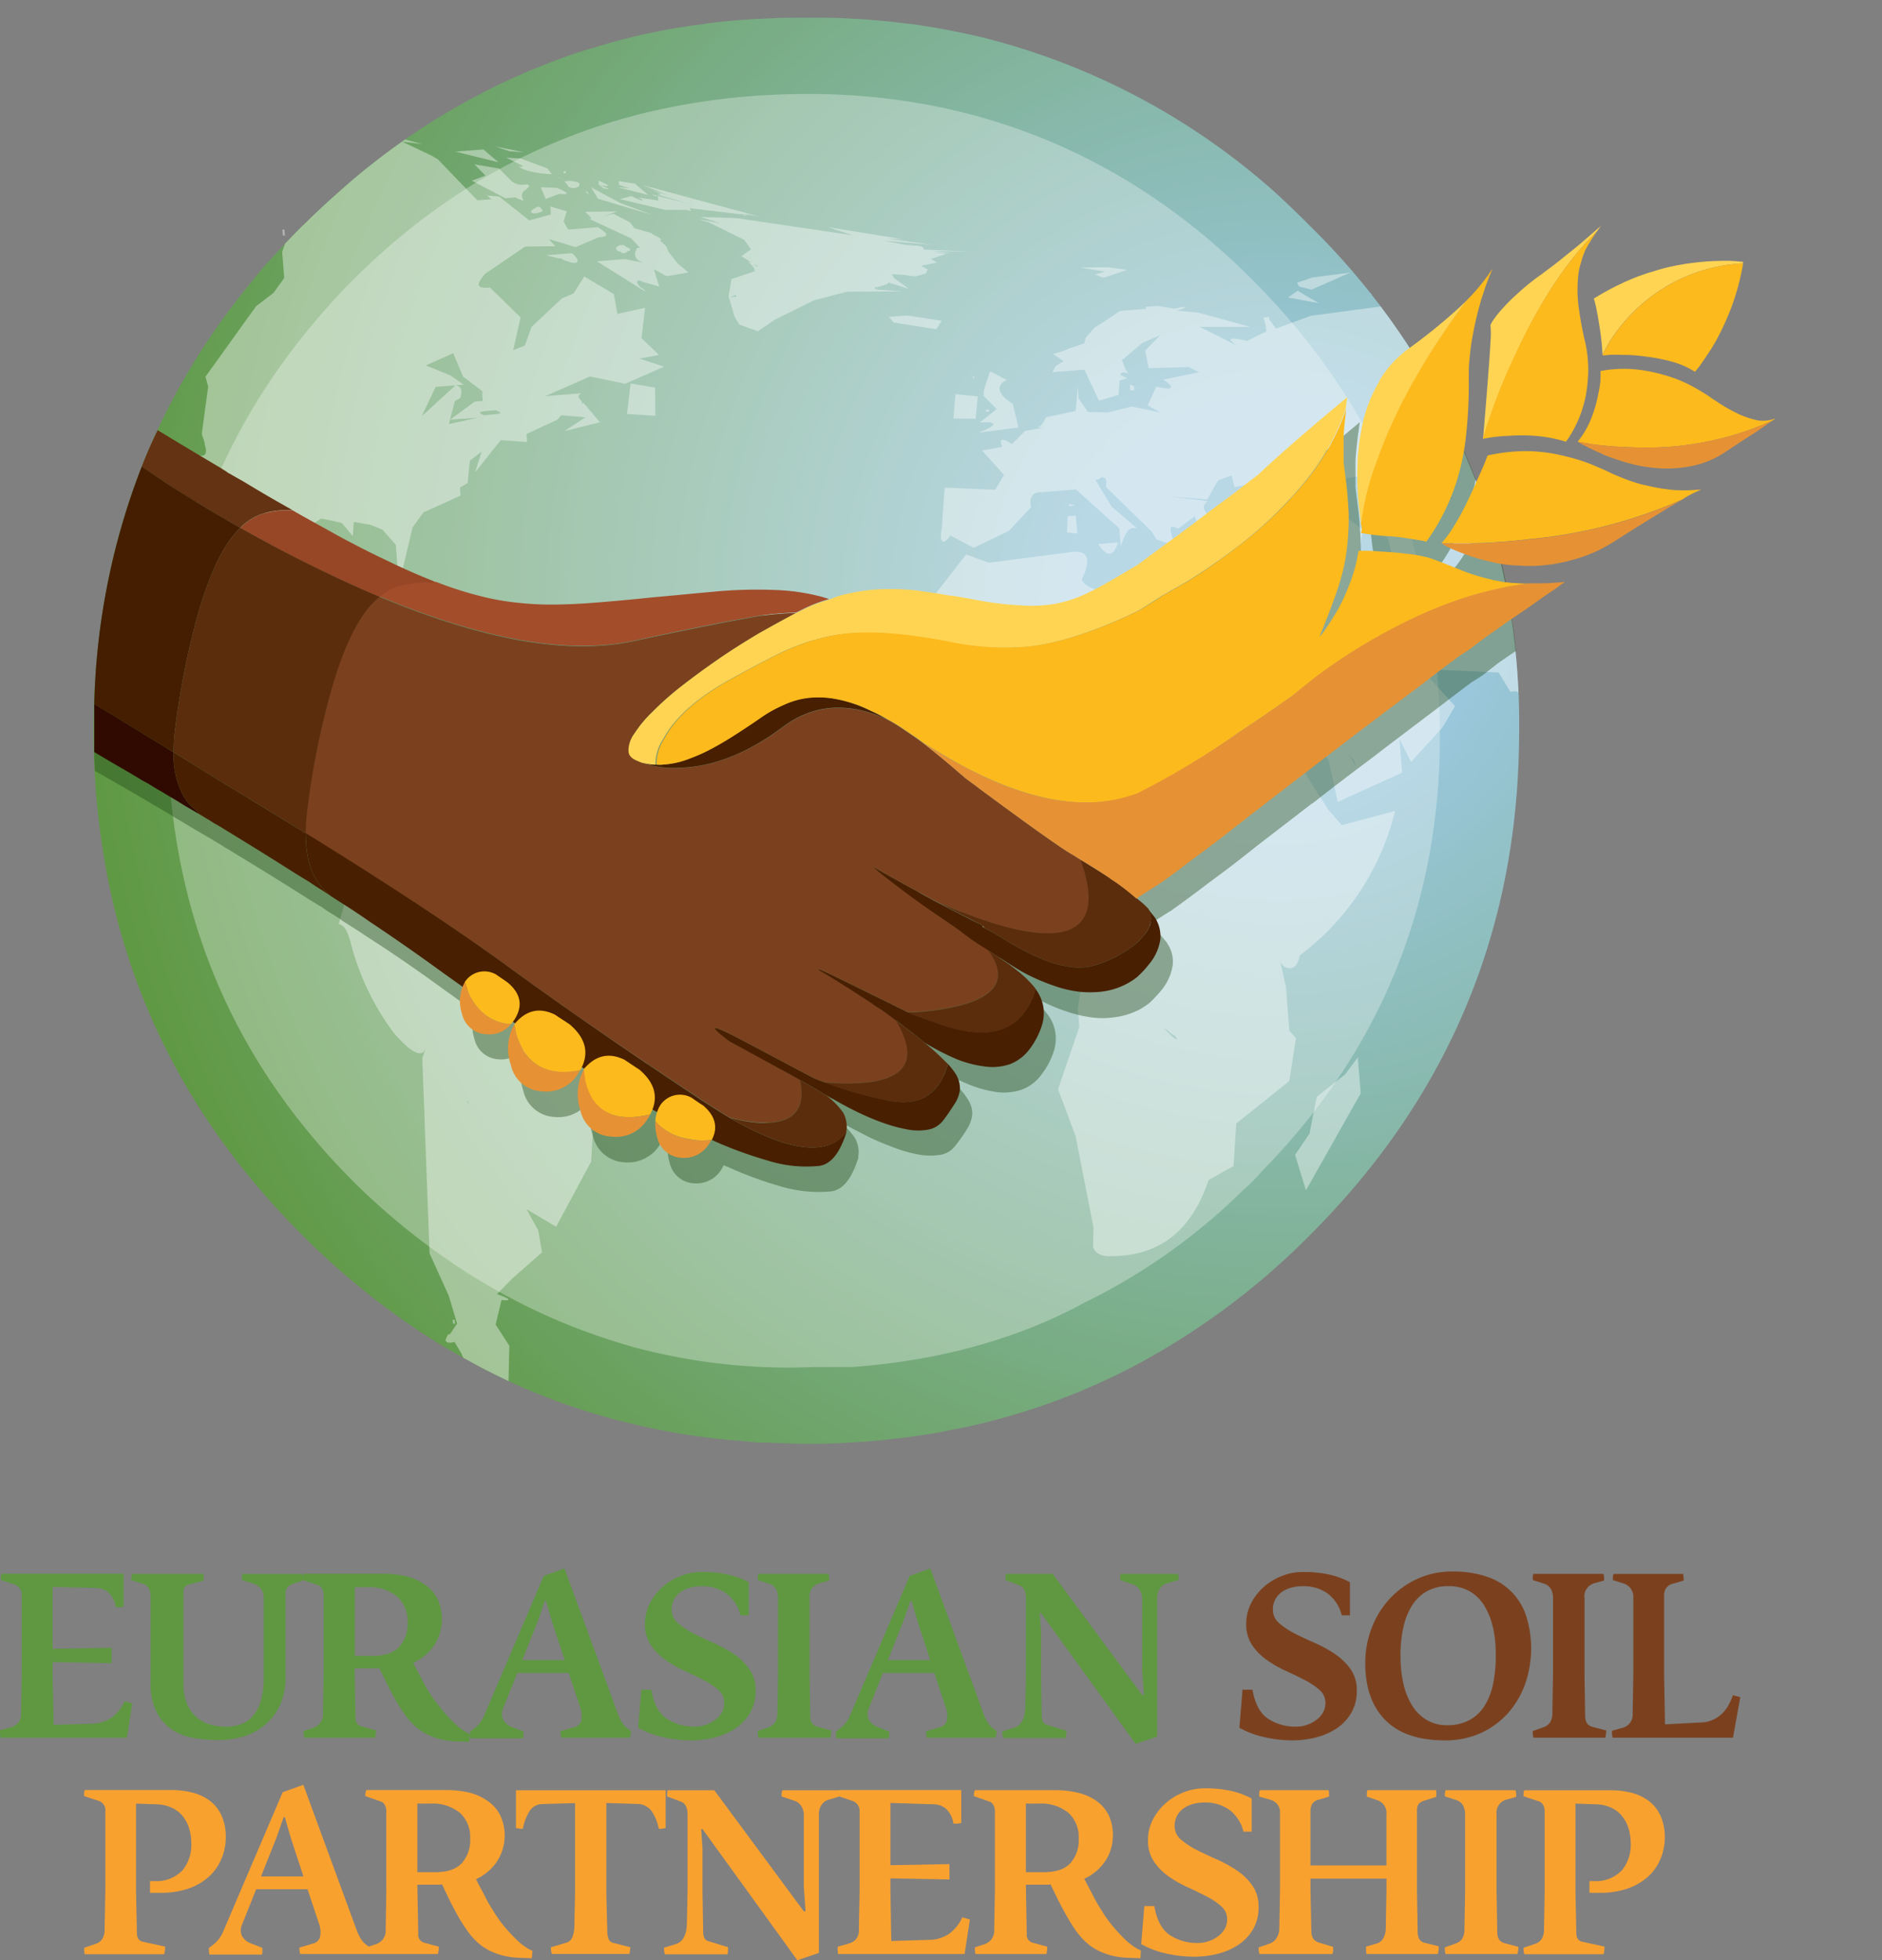 <?xml version="1.0" encoding="UTF-8"?> <svg xmlns="http://www.w3.org/2000/svg" xmlns:xlink="http://www.w3.org/1999/xlink" viewBox="0 0 322.07 335.21"><rect x="0" y="0" width="322.07" height="335.21" fill="#808080" stroke="none"/> <defs> <filter id="luminosity-noclip" x="-3.64" y="-16505.16" width="247.84" height="32766" filterUnits="userSpaceOnUse" color-interpolation-filters="sRGB"> <feFlood flood-color="#fff" result="bg"></feFlood> <feBlend in="SourceGraphic" in2="bg"></feBlend> </filter> <mask id="mask" x="-3.64" y="-16505.16" width="247.84" height="32766" maskUnits="userSpaceOnUse"> <g style="filter: url(#luminosity-noclip)"></g> </mask> <radialGradient id="radial-gradient" cx="-60223.1" cy="-64078.9" r="3236.64" gradientTransform="translate(4557.04 4728.96) scale(0.07)" gradientUnits="userSpaceOnUse"> <stop offset="0.58" stop-color="#fff"></stop> <stop offset="0.91" stop-color="#3d3d43"></stop> </radialGradient> <radialGradient id="radial-gradient-2" cx="-123792.04" cy="-136790.87" r="3223.38" gradientTransform="matrix(0.04, 0, 0, 0.04, 4709.58, 4921.87)" gradientUnits="userSpaceOnUse"> <stop offset="0" stop-color="#fff"></stop> <stop offset="1"></stop> </radialGradient> <filter id="luminosity-invert-noclip" x="14.67" y="-16505.16" width="216.46" height="32766" filterUnits="userSpaceOnUse" color-interpolation-filters="sRGB"> <feColorMatrix values="-1 0 0 0 1 0 -1 0 0 1 0 0 -1 0 1 0 0 0 1 0" result="invert"></feColorMatrix> <feFlood flood-color="#fff" result="bg"></feFlood> <feBlend in="invert" in2="bg"></feBlend> </filter> <mask id="mask-2" x="14.67" y="-16505.16" width="216.46" height="32766" maskUnits="userSpaceOnUse"> <g style="filter: url(#luminosity-invert-noclip)"></g> </mask> <radialGradient id="radial-gradient-3" cx="-125137.89" cy="188936.73" r="3174.11" gradientTransform="matrix(0.04, 0, 0, -0.03, 4716.83, 5264.62)" xlink:href="#radial-gradient-2"></radialGradient> <radialGradient id="radial-gradient-4" cx="-1766.57" cy="93.74" r="234.56" gradientTransform="matrix(0.88, 0.09, -0.09, 0.88, 1765.89, 177.43)" gradientUnits="userSpaceOnUse"> <stop offset="0.17" stop-color="#9ac7db"></stop> <stop offset="1" stop-color="#5f9841"></stop> </radialGradient> <clipPath id="clip-path"> <path d="M208.45,35.83l-1.11-1.12c-2.21-2.16-4.37-4.25-6.65-6.2A118.34,118.34,0,0,0,161.22,6.1C157.9,5,154.54,4,151.11,3.22c-3-.67-5.94-1.27-9-1.72-.9-.15-1.83-.3-2.76-.37a125.88,125.88,0,0,0-13.78-1c-1.08,0-2.19,0-3.32,0l-.56,0c-.18,0-.37,0-.56,0s-.22,0-.3,0l-1,0c-1.54,0-3,.07-4.56.14L113,.37c-2.94.18-5.89.44-8.77.89-.93.11-1.79.22-2.61.37-3.14.45-6.23,1.08-9.22,1.79-2.24.56-4.44,1.15-6.57,1.83-1.57.44-3.13.93-4.67,1.49a116.85,116.85,0,0,0-31.5,17c-2.43,1.86-4.86,3.8-7.21,5.93-1.79,1.57-3.58,3.21-5.34,4.92-.37.38-.74.75-1.16,1.12C33.52,38.1,31.25,40.6,29,43.1,26.58,46,24.23,49,22.06,52Q.21,82.47.19,122A128.4,128.4,0,0,0,1.57,141.1q5.52,38.46,34.26,67.15A129.1,129.1,0,0,0,56.5,225.13c2.73,1.8,5.49,3.4,8.33,4.93,1.75,1,3.54,1.87,5.37,2.77a110.26,110.26,0,0,0,22,7.74c2,.48,4.07.93,6.16,1.31.89.18,1.83.37,2.76.48,1.49.26,3,.45,4.47.64,1.91.26,3.78.41,5.72.56l2.42.23h.08a5.64,5.64,0,0,0,.78,0l6.42.23h2.61c2.32,0,4.56-.11,6.83-.26q4-.22,7.95-.74c1.05-.11,2.05-.23,3.1-.41,1.53-.19,3-.45,4.55-.78s3.29-.6,4.9-1a113.05,113.05,0,0,0,28.48-10.73,124.41,124.41,0,0,0,28.94-21.78q33.15-33.08,35.59-78.89c.12-2.46.19-4.92.2-7.35,0-.82,0-1.68,0-2.5a122.33,122.33,0,0,0-6.62-38.37l-5-12A121.34,121.34,0,0,0,208.45,35.83Z" style="fill: none"></path> </clipPath> <filter id="luminosity-invert-noclip-2" x="-3.64" y="-2.9" width="247.84" height="247.84" filterUnits="userSpaceOnUse" color-interpolation-filters="sRGB"> <feColorMatrix values="-1 0 0 0 1 0 -1 0 0 1 0 0 -1 0 1 0 0 0 1 0" result="invert"></feColorMatrix> <feFlood flood-color="#fff" result="bg"></feFlood> <feBlend in="invert" in2="bg"></feBlend> </filter> <mask id="mask-3" x="-3.64" y="-2.9" width="247.84" height="247.84" maskUnits="userSpaceOnUse"> <g style="mask: url(#mask);filter: url(#luminosity-invert-noclip-2)"> <path d="M207.89,33.14c-24.11-23.78-53.46-36-87.37-36-34.61,0-63.63,12.2-87.76,36C8.63,57.17-3.62,86.53-3.64,120.79S8.57,184.06,32.68,208.2c16.07,16.08,33.89,26.93,54.51,32.53a144.26,144.26,0,0,0,33.21,4.21,44.63,44.63,0,0,0,6.65-.35c21.66-1,41.24-7,58.73-18.5A84.89,84.89,0,0,0,198.72,217a71.93,71.93,0,0,0,9.09-8.73c24.13-24.11,36.38-53.12,36.4-87.38S232,57.28,207.89,33.14Z" style="fill: url(#radial-gradient)"></path> </g> </mask> <radialGradient id="blend_5" data-name="blend 5" cx="-1855.9" cy="5.41" r="265.49" gradientTransform="matrix(0.88, 0.09, -0.09, 0.88, 1765.89, 177.43)" gradientUnits="userSpaceOnUse"> <stop offset="0.58" stop-color="#231f20"></stop> <stop offset="0.91" stop-color="#3d3d43"></stop> </radialGradient> <filter id="luminosity-noclip-2" x="11.24" y="12" width="220.95" height="220.98" filterUnits="userSpaceOnUse" color-interpolation-filters="sRGB"> <feFlood flood-color="#fff" result="bg"></feFlood> <feBlend in="SourceGraphic" in2="bg"></feBlend> </filter> <mask id="mask-4" x="11.24" y="12" width="220.95" height="220.98" maskUnits="userSpaceOnUse"> <path d="M45,202.22q20.89,19.88,47,27.2a103.39,103.39,0,0,0,31.35,3.5H130c14.29-1,28.23-4.51,40.42-11.13A104.59,104.59,0,0,0,198,202.29a25.66,25.66,0,0,0,3.13-3.13c21.26-21.59,31.73-48.06,31-78.37-.67-31-11.81-56.45-34.1-78.06C176.46,21.81,150,11.35,119.67,12,89,12.72,63.23,23.85,42,45.79,21.05,67.73,10.58,93.86,11.27,124.52S23.09,181,45,202.22Z" style="fill: url(#radial-gradient-2);filter: url(#luminosity-noclip-2)"></path> </mask> <filter id="luminosity-noclip-3" x="14.67" y="39.24" width="216.46" height="164.18" filterUnits="userSpaceOnUse" color-interpolation-filters="sRGB"> <feFlood flood-color="#fff" result="bg"></feFlood> <feBlend in="SourceGraphic" in2="bg"></feBlend> </filter> <mask id="mask-5" x="14.67" y="39.24" width="216.46" height="164.18" maskUnits="userSpaceOnUse"> <g style="mask: url(#mask-2);filter: url(#luminosity-noclip-3)"> <path d="M45.15,65C58.29,54.42,73.5,47.36,90.44,43.12a170.24,170.24,0,0,1,31.11-3.88,31.22,31.22,0,0,1,5.88.36,124.61,124.61,0,0,1,40.44,6.74,105.92,105.92,0,0,1,27.65,13.45,12,12,0,0,0,3.11,2.48c21.08,15.22,32.13,34.68,32.46,57.32.68,22.64-9.69,42.09-30.44,58.35s-46.33,24.74-76.4,25.44c-29.73.69-55.65-6.75-77.08-22.32S15,146,14.7,123.38C14,101.1,24.4,81.29,45.15,65Z" style="fill: url(#radial-gradient-3)"></path> </g> </mask> <symbol id="GSP_Cmyk" data-name="GSP Cmyk" viewBox="0 0 306.26 244.31"> <path d="M208.45,35.83l-1.11-1.12c-2.21-2.16-4.37-4.25-6.65-6.2A118.34,118.34,0,0,0,161.22,6.1C157.9,5,154.54,4,151.11,3.22c-3-.67-5.94-1.27-9-1.72-.9-.15-1.83-.3-2.76-.37a125.88,125.88,0,0,0-13.78-1c-1.08,0-2.19,0-3.32,0l-.56,0c-.18,0-.37,0-.56,0s-.22,0-.3,0l-1,0c-1.54,0-3,.07-4.56.14L113,.37c-2.94.18-5.89.44-8.77.89-.93.11-1.79.22-2.61.37-3.14.45-6.23,1.08-9.22,1.79-2.24.56-4.44,1.15-6.57,1.83-1.57.44-3.13.93-4.67,1.49a116.85,116.85,0,0,0-31.5,17c-2.43,1.86-4.86,3.8-7.21,5.93-1.79,1.57-3.58,3.21-5.34,4.92-.37.38-.74.75-1.16,1.12C33.52,38.1,31.25,40.6,29,43.1,26.58,46,24.23,49,22.06,52Q.21,82.47.19,122A128.4,128.4,0,0,0,1.57,141.1q5.52,38.46,34.26,67.15A129.1,129.1,0,0,0,56.5,225.13c2.73,1.8,5.49,3.4,8.33,4.93,1.75,1,3.54,1.87,5.37,2.77a110.26,110.26,0,0,0,22,7.74c2,.48,4.07.93,6.16,1.31.89.18,1.83.37,2.76.48,1.49.26,3,.45,4.47.64,1.91.26,3.78.41,5.72.56l2.42.23h.08a5.64,5.64,0,0,0,.78,0l6.42.23h2.61c2.32,0,4.56-.11,6.83-.26q4-.22,7.95-.74c1.05-.11,2.05-.23,3.1-.41,1.53-.19,3-.45,4.55-.78s3.29-.6,4.9-1a113.05,113.05,0,0,0,28.48-10.73,124.41,124.41,0,0,0,28.94-21.78q33.15-33.08,35.59-78.89c.12-2.46.19-4.92.2-7.35,0-.82,0-1.68,0-2.5a122.33,122.33,0,0,0-6.62-38.37l-5-12A121.34,121.34,0,0,0,208.45,35.83Z" style="fill: url(#radial-gradient-4)"></path> <g style="opacity: 0.4"> <g style="clip-path: url(#clip-path)"> <path d="M96.42,152.59l-6.21-.2-3.09-4.23-2.71.56c-.19-2.4-1.25-2.66-2.77-.13l1.76-3.93-1.43-5c-.43-1-.45-1.34-.79-1.32-3-3.21-5.46-3.7-7-1.51l-4.31-6.55-1.66-3.66-4.56-1-4.38-3.1L57,123.67,54.45,127l3.36-5.43-5,2.12-2.73,4.69-2.61-2.55-3.42.27-2-3.29L43.79,114l-5.61-1.28,4.32-10.68-3.76.3-2.41,4.32-4.19-.7c-1.57-6.77-.66-12.7,2.76-17.44l4.26-2.75,3.5.76,1.9,2.26.16-2.42,2.79.47,2.13.86,2.27,2.58.54,6.85,2.33-9.83,1.86-2.56L63,81.86l-.11-1.37,1.32-.79.38-3.82,2-1.53-1.1,3.53,4.39-5.51,4.5.33-.11-1.37,5.32-2.48.63-.74,4.16.36-3.6,2.35,6.08-1.51L84.1,66.08l-.34,0,0-.35c-.73-.63-.76-1-.1-1.37l-6.17.49,7.66-3.36,6,1.25,6.66-2.93-4.25-1.39,3.4-.61-3-2.87.62-5.21-4.74,1.06-.61-3.4-5.06-3-1.84,2.9-2,.84L75.15,53,74,56.19,72,57l1.27-5.61-5.22-5.1c-2.4.18-2.45-.5-.87-2.35l6.86-4.67,5.17-.06L78.1,38l4.58,1.36,4-1.69c1.71-.13,1.68-.48-.14-1.71l-5.13.4L80.63,35l.54-1.77-2.81-.81.1,1.37-3.71,1-5.14-4.07-2.08-.18.74.63-2.4.19-6.75-7L58,23.7l-5-2.37,3.47.42-4.92-1.33a4.4,4.4,0,0,0-.77-1,9.52,9.52,0,0,0-6.16.49l5.29-2.83-3.62-6.6L38.38,6l-1,4.21L36.2,8.88,34.07,8,35,10.7l-4.88-.65-3.91,2.72L24.65,15.3l1.9,2.26-6.1,1.17L18,17.89l3.59,1.79,11.71.11-3.39.61,4.5.34,1.25,7.13.74.63L35.27,32,35,33.09l.45,1.34L33.59,37l-1.12,3.19.35,4.45L31,47.18,28,49.48,19.34,61.53l.47,1.68-1.09,8c.06.68.43,1,.51,2,.45,1.34.16,2-.89,1.79L17.1,90l2,3.29,1.84-16L21.07,101l7.71,10.42,3.42-.27a2.07,2.07,0,0,0,.45,1.34l.05.69c1.29-1.14,2.26-1.9,3.63-2l-2.87,3L36.79,117l.37.31c.74.63,1-.08,1.29-1.13l1.7,8.48L45,129.77l2.58-2.27,1,4.4-.6,5.55-2.46,3.64-2.92,6.78,1.17,1.63-1.63,5.63c1.06.27,1.48,1.27,2,3a43.91,43.91,0,0,0,7.42,15.61Q56.14,179,57,176.36l-.55,1.77,1.24,33.31L61,218.76l1.4,4.71-1.23,1.82c-.35,0-.35,0-.63.73-.32.38.08,1,1.42.58l1.19,2,.85,2,.44,1.35L66,233.86l.06.69,2.11.52-.66.4,3.68-1.33.15-6.89L69,223.64l1-4.21c1.73.2,1.71-.14-.77-1l2.55-2.61,5.15-4.54-.64-3.74-2-3.63,5.06,3,6-11.15.28-5.19,4.55-3.46,3.08-.24,4.16-17.21c0,.69.39.66.71.29,4.13-4.45,5.17-8.67,3.45-13ZM69,67.26c1.42.58,1.08.61-2,.85C65.62,67.53,66.3,67.48,69,67.26Zm-7.7-5.94L57.07,59.6l4.66-2.1,1.69,4,3.3,2.5,0,.68c0,.35,0,.35.08,1l-1.37.11-4.23,3.09L66,68.53,61,69.62,62,65.75c.32-.37,1-.43,1-.77.26-1.05.21-1.74-.85-2l-5.78,5.28,2.36-5L62.16,63l1.37-.11ZM64.1,185.45h.12C64.59,186.31,64.61,186.15,64.1,185.45Zm9.38-48.62.34,0C73,140,73,140,73.48,136.83Z" style="fill: #fff"></path> </g> </g> <path d="M177.35,61.09s0,0,.05,0C177.58,61.13,177.56,61.13,177.35,61.09Z" style="fill: #fff;opacity: 0.4"></path> <g style="opacity: 0.4"> <g style="clip-path: url(#clip-path)"> <path d="M281.31,134.25l0-.34c-.06-.68.29-.71.39.66l.54,6.84,1-4.21-1.12,7.66,6.29,14.32-.59-7.53-3.49-4.89L283,143.07,284.4,134l2,3,3.09,4.23c-.47,2.79.24,3.08,1.19,2l1.49-2.87c.69,0,1.35-.45,1.55-2.19A27,27,0,0,0,289,122.28l1.73-4.27,1.34-.45,1.91,2.26,2.46-3.63.32-.37.34,0,3.7-5.46.19-2.08V99.64l-1.79-.89-.93-3-3.17-5.26,1.33-4.93-1.79-.89-4.27-1.73,2.1-4,1,3.37,2.21-2.59,2.35,3.6,2.51,1.18,2.14,5.34.24-1.39-4.52-9.29,0-4.82,1.55-2.19c1.32-.79,1.58-1.84,1.36-4.58-1-8.53-4.55-14.11-10.22-16.07L290.07,53l-3.17-9.74,4.91-3.15,1.58-1.84-1.09-5.08c1.79.89,2.05-.17.1-3.11L295,32.26l1.59,7.11,9.68,9.22-1.41-4.71-1.66-3.66-6.78-7.39.81-2.81,0-8.27-4.11.32a1.18,1.18,0,0,0,.29-.71c.13-2.77-1.67-3.66-6.46-3.28l-1.7,4.61-3.13,4-4.11.33-2.57,2.27-3.37.95-4,1.7.79,1.31L265,36.34l-5.08,1.09-.06-.68-3.13-.45-.26,1.06,2.76.12-8.47,1.7L248,39.4l-1.61,1.5,1.87-2.56L241,38.23l-2.61,1.93-4.73,1.06-.29.71-3.37,1,1.79.89-4.74,1.07,4.24,1.38,0,.34-6.21-.19c2.79.46,2.79.46,0,.68l-1.77-.55,4.64,2c2.53,1.52,2.53,1.52,0,.34l-1.52,2.53c-2.69.9-3.37.95-1.37.11l-3.51-5.24-3,.93,2.58,2.21-12.61,1.68-6,2.2-1.16-1.63,0-.35-1,.08a6.71,6.71,0,0,1,.53,2.37l-3.32,1.64c-3.16-.78-3.47-.41-1.65.82L189.5,53h8.61l-8.8-2.41-3.82-.38c2-.51,2-.85-.37-.32l-2.79-.47-2.05.16,0,.35-4.45.35-2.95,2-1.31.79L170,54.84l-.26,1-2.68.9-1,.43-1.68.47,1.81,1.24-1.31.79-.61,1.08,5.48-.43,2.49,5.31,3.36-1,.16-2.42,1.34-.45c-1.42-.58-1.42-.58-.77-1,.5.12.83.18,1,.21-.69-.63-.78-1.62-1.17-2.26l3.55-3,3-1.27-2.55,2.62.59,3,6.87-.19,1.79.89L183,62.08l.35,0c1.81,1.23,1.87,1.91-1.29,1.13l-1.47,3.22,2.16,1.2-4.9-1-4.05,1-3.45-.07-1.56-2.29-.16-2.06-.36,4.17-5.08,1.09a5.12,5.12,0,0,1-.92,1.45c-.66.39-.32.37.71.28l-3.4.61-2.23,2.25c-1.82-1.23-2.14-.87-1.69.48l-3.4.61L156,78.33l-1.52,2.53-8.64-.36-.49,6.93c-.49,2.45.24,3.08,1.47,1.26l4,2.1,6-2.88,3.82-4.09c-.48-1.68.49-2.45,1.18-2.5l6.5-.51,7.41,6.65.24,3.08c.84-2.48,1.45-3.56,2.87-3l-4.43-3.79-2.78-4.6a1.23,1.23,0,0,0,1-.43c.69,0,1.06.27.82,1.66l7.84,7.65.79,1.32,2.48.84c-.68.05-1.37.11-1.32.79a4.85,4.85,0,0,0,.48,1.69l1.58-1.85-.48-1.69c-.48-1.68-.53-2.37.55-1.76.34,0,.37.31.68-.06l2.61-1.92.48,1.68c2.39-.19,3-1.27,1.91-1.87-1.1-1-1.16-1.63-.18-2.4L184.2,82l6.59.52,1.81-3.24,2.34-.88.51,2,3.05-.58,4.29-2.41-1.5,2.88L205.65,83l1.23,2.66-7.95-.41L188.8,87.8l1.43,5L197.89,94l2.74-.21-1.09,8-1.71.13-2.14-.86-12.25-2.48-2.15,3.26L170.61,97.5c-1.07-.6-1.47-1.26-1.15-1.63,1.46-3.22,1-4.9-2.41-4.29l-13.64,1.76-3.9-1.41-6.57,8.44-4.55,3.45-5,5.91L132,114.66l.35,4.45-2.3,5.69,1.1,1c.8,1.31.82,1.65-.57,1.42l1.13,1.29.48,1.68,2,3.63.16,2.06,3.24,1.81c-1,.77-.92,1.45-.13,2.77,2.64,2.89,4.07,3.46,4.25,1.38.11,1.37,1.53,2,4.19.71,1.34-.45,2.37-.53,3.5.75l8.08-2.35,1.84,1.57c0,.35.77,1,1.48,1.27a2.86,2.86,0,0,0,2.82.81l1.85,1.57-.34,4.51c0,.34.37.31.71.29l1-.09-2,1.19,2.41,8.77.68-.06,6.15,3.65-6.27-.88,1.27,3-.45,3.14.25,3.08-3.64,10.61,3,8L171.31,207l-.07,3.45c.42,1,1.5,1.61,3.21,1.47,8.27,0,13.77-4.53,16.55-13l4.28-2.41.46-7.26,9.08-7.26,1.14-7.33-1.13-1.28-.59-7.53-1-4.4a1.74,1.74,0,0,0,1.82,1.23c.68,0,1.31-.79,1.55-2.18a43.83,43.83,0,0,0,16.31-24.71l-9.11,2.44-2.27-2.58-6.68-10.49a1,1,0,0,1-.65.39c-.69.06-.69.06,0-.34l.68,0,.69-.06-1.2-6.45-2.61-2.54-4.37-11.72,2.33,3.26.34,0a3.6,3.6,0,0,1,.52-2.11l0,.68,5.85,13,5.09,7.86,1.59,7.11,11-5-.46-5.82,2,4,5.39-5.94,2.13-3.61-5.27-5.78c0-.34,0-.34.31-.37.29-.72-.08-1-.4-.66l-2.12,3.61-3.88-1.07c-.16-2.06-.18-2.4-.74-.63l-3.41-8.35,7.68,5.6c2.31-1.22,3.39-.61,4.24,1.39l11.06.51,2,3.28,1-.08c2.53,1.53,2.59,2.21,1.24,2.66,1.64,3.32,3,3.21,3.82.39l7.55,25.93,2.47-3.64L260,129.73l5.28-7.3,2.76-4.35,1.73.21.47-2.79,3.2,5.6,1.87,1.92,1.91,6.74,2-1.19Zm-140.25,3.46,0,.35C140.54,139.82,140.54,139.82,141.06,137.71Zm4.13-4.46c-.66.4-.69.06.31-.36C145.53,133.23,145.53,133.23,145.19,133.25ZM144,105.1l-.06-.68,4.51,4.81ZM183.44,173c.71.29,1.11,1,1.82,1.24l.4.65Q185.15,174.89,183.44,173Zm25.38-80.18,0,.34C207.53,93.91,207.53,93.91,208.82,92.77Zm3.1-4.38c.34,0,.34,0,.37.32Zm3,37.66c.37.31,1.11,1,1.17,1.63l0,.34A11.67,11.67,0,0,0,214.88,126.05Zm1.79-34.24.7-4.19-2.56-1.87-2.74-4.26,1.86-2.55,4.76-.73c-.31.37-.31.37-.28.72.42,1,.1,1.37-1.61,1.5l2.8,4.95,2.53,1.52c-.65.4-.65.4-1,.42-1.37.11-1,.77.48,1.69l1,4Zm13.07-9c-.82-1.66-1.16-1.63-1.11-1,0,.35,0,.35-.31.37l-5.67-2L226,79l1.63-1.16.56,2.71,4.61,1.7Z" style="fill: #fff"></path> </g> </g> <polygon points="206.24 46.82 204.61 47.98 209.85 48.95 206.24 46.82" style="fill: #fff;opacity: 0.4"></polygon> <polygon points="208.63 46.63 215.29 43.7 208.81 44.55 206.13 45.45 206.53 46.11 208.63 46.63" style="fill: #fff;opacity: 0.4"></polygon> <path d="M182.67,62.45l-1.07.09,1.41-.12Z" style="fill: #fff;opacity: 0.4"></path> <path d="M181.6,62.54h0Z" style="fill: #fff;opacity: 0.4"></path> <path d="M134.24,46.63s0-.34-.34,0c0-.34-.06-.69.31-.37,1.34-.45,2-.5,2-.85l3.53,1.1-2.56-1.86-.4-.66,2.43.15a6.62,6.62,0,0,0,1.74.21l1.68-.48.29-.71-1.08-.6,2.71-.56-1.08-.6,2.68-.9-2.07-.19c3.79,0,3.44.08-.38-.31l6.91.15-8.3-.38c-.05-.69-1.08-.61-3.16-.79l-3.84-.73L144,39l-8-1.09,2.77.12-12.91-2.08,4.24,1.39L110.2,34.4,104,34.2l3.53,1.1c-3.84-.73-4.9-1-2.08-.18l6.09,3,1.16,1.63-1.63,1.16,1.74,1.1-.63-.15c1.11.94,1.13,1.29,1.17,1.63l-4,1.35-.47,2.79c0,.34,0,.34.36.31l-.33,0,1,3.37.79,1.31,3.19,1.13,2.94-2,6.63-3.28L129.1,47l9.64-.07Zm-25.05,1.28c1-.42,1-.42,1-.08Zm4.08-5.62.68.43A.76.76,0,0,1,113.27,42.29Z" style="fill: #fff;opacity: 0.4"></path> <polygon points="138.38 51.13 136.32 51.29 137.09 52.26 144.41 53.41 145.33 51.96 139.41 51.05 138.38 51.13" style="fill: #fff;opacity: 0.4"></polygon> <polygon points="150.93 61.85 150.91 61.51 150.56 61.53 150.93 61.85" style="fill: #fff;opacity: 0.4"></polygon> <polygon points="147.34 68.68 151.13 68.72 151.52 64.9 147.7 64.52 147.34 68.68" style="fill: #fff;opacity: 0.4"></polygon> <path d="M151.66,71.09l6.82-.88-1-4.06c-2.53-1.52-3-3.2-1-4.05l-2.87-1.49-.84,2.47-.26,1.06,0,.34,0,.34,2.25,2.24-2.92,2.3C155,69.11,155,69.79,151.66,71.09Z" style="fill: #fff;opacity: 0.4"></path> <path d="M153.42,67.16l-.34,0c-.35,0-.35,0,0,.35C153.44,67.51,153.44,67.51,153.42,67.16Z" style="fill: #fff;opacity: 0.4"></path> <polygon points="171.58 44.04 173 44.61 177.03 43.27 173.89 42.82 169.07 42.86 173.26 43.56 171.58 44.04" style="fill: #fff;opacity: 0.4"></polygon> <polygon points="178.25 63.15 177.53 62.86 177.61 63.89 178.3 63.83 178.25 63.15" style="fill: #fff;opacity: 0.4"></polygon> <path d="M167.09,83.31l0,.34C168.49,83.55,168.49,83.55,167.09,83.31Z" style="fill: #fff;opacity: 0.4"></path> <polygon points="166.78 88.16 168.52 88.36 168.28 85.29 166.91 85.39 166.78 88.16" style="fill: #fff;opacity: 0.4"></polygon> <path d="M175.53,89.88l-3.42.27C173.66,92.44,174.69,92.35,175.53,89.88Z" style="fill: #fff;opacity: 0.4"></path> <path d="M112.23,33.9l-1.16-.14.47.19Z" style="fill: #fff;opacity: 0.4"></path> <path d="M95,29.4c2.47.84,2.84,1.15,1.44.92l5.64,1.62-3.16-.79-3.16-.78a1.27,1.27,0,0,0,1,.27l.06.68c.71.29,0,0-3.48-.42l.71.29c0-.31,0-.06,0,.25-.46-.18-1.06-.44-1.79-.8l-2,.51L98,33l3.79,0c.68.27.71.27.36-.3l8.89,1.06-.24-.1a21.91,21.91,0,0,1,4.19.71l-20.77-5.6,4.27,1.73Z" style="fill: #fff;opacity: 0.4"></path> <path d="M70.81,24.07l3,1.49-.8.06c.74.63,2.84,1.15,5.61,1.28l-.77-1-4.61-1.71Z" style="fill: #fff;opacity: 0.4"></path> <polygon points="81 26.71 80.98 26.37 80.64 26.4 80.66 26.74 81 26.71" style="fill: #fff;opacity: 0.4"></polygon> <path d="M84.7,29.87l-.35,0C85.09,30.52,85.09,30.52,84.7,29.87Z" style="fill: #fff;opacity: 0.4"></path> <path d="M81.54,29.08a1.53,1.53,0,0,0,1.71-.14c.29-.7-.06-.68-1.45-.91l-1,.08Z" style="fill: #fff;opacity: 0.4"></path> <path d="M77.57,31.12l2.34-.88c1.74.21,1.7-.13-.43-1l-2.76-.12Z" style="fill: #fff;opacity: 0.4"></path> <path d="M84.67,34.37,84,34.05C84.26,34.19,84.48,34.29,84.67,34.37Z" style="fill: #fff;opacity: 0.4"></path> <path d="M84.67,34.37l7.55,3.52,1.5,1.6c-.34,0-.68,0-.66.39-.52.94,0,1.81,1.28,2.15l-3.22-.61-4.8.37L94.66,47s-.4-.66-.74-.63c-1.11-1-.82-1.66.26-1.06l2.82.82-.93-3,2.16,1.21,3.74-.64-1.85-1.58-1.53-1.94-.42-1-1.11-1,.35,0c-.4-.65-1.08-.6-1.82-1.23l-2.82-.81-.77-1-2.87-1.49-1.69.48,2.35-.88-5.17.07-.34,0C85.54,34.41,85.74,34.82,84.67,34.37Z" style="fill: #fff;opacity: 0.4"></path> <path d="M75.3,33c-.66.4.08,1,1.74.21C76.61,32.22,76.28,32.25,75.3,33Z" style="fill: #fff;opacity: 0.4"></path> <path d="M73.78,31.38l0,0C73.93,31.4,73.91,31.4,73.78,31.38Z" style="fill: #fff;opacity: 0.4"></path> <path d="M74,29.67c1-.76.94-1.11-.09-1a2.82,2.82,0,0,1-2.1-.52l-2.24-2.23-4.19-.71,1.87,1.92L64.92,28l5.74,3,1.72-.14a4.94,4.94,0,0,0,1.4.55C73.4,30.73,73.36,30.06,74,29.67Z" style="fill: #fff;opacity: 0.4"></path> <path d="M82.08,40.4l-4.45.35,2.11.53.34,0C83,42.74,83.93,42,82.08,40.4Z" style="fill: #fff;opacity: 0.4"></path> <polygon points="95.08 30.43 92.86 28.53 90.07 28.07 90.12 28.75 91.89 29.3 89.81 29.12 95.08 30.43" style="fill: #fff;opacity: 0.4"></polygon> <path d="M86.67,28.68l.74.63C88.81,29.54,88.81,29.54,86.67,28.68Z" style="fill: #fff;opacity: 0.4"></path> <path d="M86.62,28l0,.69C88.78,29.2,88.75,28.86,86.62,28Z" style="fill: #fff;opacity: 0.4"></path> <path d="M90.69,40.41a1.26,1.26,0,0,0,1-.42c.34,0,.34,0,.31-.37a4.41,4.41,0,0,1-1.08-.6l-.68,0c-.67.4-.67.4-.64.74l.37.32C90.32,40.1,90.32,40.1,90.69,40.41Z" style="fill: #fff;opacity: 0.4"></path> <polygon points="95.69 33.82 90.36 31.83 85.33 29.13 86.52 31.1 95.69 33.82" style="fill: #fff;opacity: 0.4"></polygon> <path d="M80.36,27.65c.56.27.59.16,0,0Z" style="fill: #fff;opacity: 0.4"></path> <path d="M80,27.48l-.34,0a6.45,6.45,0,0,1,.67.15Z" style="fill: #fff;opacity: 0.4"></path> <polygon points="91.48 67.9 96.33 68.21 96.29 63.4 92.1 62.69 91.48 67.9" style="fill: #fff;opacity: 0.4"></polygon> <polygon points="73.83 23.14 68.93 22.15 71.41 22.99 73.83 23.14" style="fill: #fff;opacity: 0.4"></polygon> <polygon points="66.91 22.66 62.12 23.03 69.49 24.86 66.91 22.66" style="fill: #fff;opacity: 0.4"></polygon> <polygon points="32.86 36.35 32.51 36.38 32.59 37.41 32.94 37.38 32.86 36.35" style="fill: #fff;opacity: 0.4"></polygon> <path d="M54.21,110.79l-.37-.31C51.4,110,51.4,110,54.21,110.79Z" style="fill: #fff;opacity: 0.4"></path> <path d="M63.56,111.43l-5.12-3.72,0,.34c.85,2,.19,2.39-1.89,2.21l3.19,1.13Z" style="fill: #fff;opacity: 0.4"></path> <polygon points="51.01 100.71 45.59 101.83 49.69 101.51 54.2 106.32 57.71 107.08 51.01 100.71" style="fill: #fff;opacity: 0.4"></polygon> <path d="M67,111.51l-.37-.32-1,.08c-.31.37-.31.37-.28.72a.33.33,0,0,0,.36.31l.35,0,1-.08.34,0C67.38,111.82,67,111.85,67,111.51Z" style="fill: #fff;opacity: 0.4"></path> <path d="M62,222.81l-.35,0,.06.68.34,0C62,223.15,62,222.81,62,222.81Z" style="fill: #fff;opacity: 0.4"></path> <polygon points="214.37 180.85 209.51 184.68 208.28 190.97 205.81 194.61 207.67 200.67 217.04 184.09 216.55 177.93 214.37 180.85" style="fill: #fff;opacity: 0.4"></polygon> <g style="mask: url(#mask-3)"> <g style="opacity: 0.7;mix-blend-mode: multiply"> <path d="M208.26,35.79C184.52,12.38,155.62.32,122.24.31c-34.08,0-62.65,12-86.41,35.41C12.07,59.45,0,88.35,0,122.08s12,62.3,35.75,86.06c15.83,15.84,33.37,26.52,53.68,32a141.54,141.54,0,0,0,32.69,4.14,43.13,43.13,0,0,0,6.54-.34c21.34-1,40.61-6.86,57.83-18.21a84.69,84.69,0,0,0,12.74-8.94,71.1,71.1,0,0,0,9-8.6c23.76-23.74,35.82-52.3,35.83-86S232,59.55,208.26,35.79Z" style="fill: url(#blend_5)"></path> </g> </g> <g style="mask: url(#mask-4)"> <g style="opacity: 0.3"> <path d="M46.14,200.64q20.6,19.59,46.34,26.81a101.74,101.74,0,0,0,30.9,3.45h6.53c14.07-1,27.81-4.45,39.83-11a103.23,103.23,0,0,0,27.14-19.22,25.68,25.68,0,0,0,3.08-3.09c21-21.27,31.27-47.37,30.6-77.24-.67-30.56-11.65-55.63-33.61-76.93C175.67,22.84,149.58,12.53,119.7,13.2c-30.21.67-55.63,11.65-76.58,33.27C22.51,68.09,12.19,93.84,12.86,124.06S24.51,179.69,46.14,200.64Z" style="fill: #fff"></path> </g> </g> <g style="mask: url(#mask-5)"> <g style="opacity: 0.6"> <path d="M45.17,67.42c13-10.3,28.16-17.16,45-21.27a171.76,171.76,0,0,1,30.9-3.76,31.77,31.77,0,0,1,5.84.34,126.58,126.58,0,0,1,40.17,6.54,105.76,105.76,0,0,1,27.46,13.07,12.41,12.41,0,0,0,3.09,2.4c20.94,14.78,31.92,33.67,32.25,55.64.68,22-9.63,40.86-30.24,56.64s-46,24-75.89,24.69c-29.53.67-55.28-6.55-76.57-21.67s-31.91-34-32.25-56C14.25,102.42,24.56,83.2,45.17,67.42Z" style="fill: #fff"></path> </g> </g> <path d="M92.71,122.59a20.4,20.4,0,0,1,3.14-3.77,51,51,0,0,1,4.89-4.33c1.91-1.49,4-3,6.2-4.55s4.59-3,7-4.47c2.13-1.19,4.26-2.39,6.42-3.51a49.2,49.2,0,0,0-8.88,1q-4.87.84-18.82,3.8-16.79,3.63-43.58-7.6a14.05,14.05,0,0,0-2.66,2.91c-2.09,2.91-4,7.27-5.64,13.21a133.69,133.69,0,0,0-4,19.85,31.73,31.73,0,0,0-.34,4.48c14.25,8.81,24.33,15.24,30.11,19.35q19.31,13.67,35.82,23.45c13.88,8.22,22.69,11,26.53,8.34a5.1,5.1,0,0,0-.52-3.36,13.22,13.22,0,0,0-3.06-3.07s-.07,0-.07,0c-1.23-.9-6.64-3.89-16.27-9.08,6.45,2.73,11.23,4.78,14.22,6.2a64.14,64.14,0,0,0,12.68,3.85c5.45,1.2,8.92-.85,10.46-6.19-.45-.45-.9-.89-1.46-1.42-.71-.71-1.6-1.45-2.57-2.27-.79-.64-1.64-1.31-2.62-2.06-1.34-1-2.91-2.24-4.73-3.51-4.93-3.21-6.72-4.44-5.37-3.58s6.41,2.8,15.26,6,14.33,1.2,16.53-5.93c-.07-.15-.18-.23-.26-.37a18.76,18.76,0,0,0-2.61-2.58,36.6,36.6,0,0,0-3.29-2.39l0,0c-.45-.3-1-.6-1.42-.93l-.48-.3c-.56-.34-1.09-.71-1.57-1a31.12,31.12,0,0,1-3.28-2.39,47.9,47.9,0,0,1-4-3.51c-1.23-1.2-2.31-2.35-3.28-3.44s-1.72-2.09-2.39-3a22.66,22.66,0,0,1-1.53-2.09,8.33,8.33,0,0,1-.52-.75l4,3.17c2.83,2.81,7.73,6.39,14.66,10.8s12.32,6,16.08,4.74a20.4,20.4,0,0,0,7.21-3.87c.45-.45.82-.86,1.2-1.31,1.3-1.68,1.53-3.17.71-4.4l0,0s0-.07-.08-.11a13.53,13.53,0,0,0-1.71-1.53l-.08-.08-.07-.07s0,0-.07,0a36.66,36.66,0,0,0-4.37-3.32,3.32,3.32,0,0,0-.45-.34c-1.86-1.2-3.88-2.47-6-3.73s-7.32-4.9-15.94-11.28c-.82-.64-1.71-1.27-2.61-1.95-.18-.18-.37-.33-.56-.52-1.64-1.42-3.17-2.72-4.62-3.88-.82-.67-1.57-1.27-2.32-1.83-.48-.34-.93-.67-1.41-1-1.38-.94-2.65-1.83-3.92-2.54-.19-.08-.34-.19-.49-.26-6.64-3-12.61-2.59-17.8,1.29-6,4.48-11.87,6.79-17.58,7a16.68,16.68,0,0,1-5-.42l-1.83-.56c-.11-.07-.3-.11-.41-.19-1-.37-1.57-.93-1.6-1.75A4.9,4.9,0,0,1,92.71,122.59Z" style="fill: #8c7151"></path> <g style="opacity: 0.4;mix-blend-mode: multiply"> <path d="M228,60.51a5.39,5.39,0,0,1-.56.37,19.87,19.87,0,0,0-5.23,5.71v.08a24.8,24.8,0,0,0-2.76,6.86,38.5,38.5,0,0,0-.79,4.93c-.08.71-.15,1.45-.19,2.2a58.09,58.09,0,0,0,.18,6.35c.15,1.6.3,2.94.45,4,0,.19.08.34.11.52.11.63,0,1-.15,1.12h0a34.49,34.49,0,0,0,4.59.56c1.31.08,2.47.19,3.44.34s1.79.34,2.35.41l.86.23a37.13,37.13,0,0,0,4.59-8.55A40.65,40.65,0,0,0,236.72,79l-4.09-9.89C231.21,66.19,229.68,63.31,228,60.51Z" style="fill: #1f4713"></path> <path d="M238.66,84.36c-.41,1-.9,2-1.38,3a37.7,37.7,0,0,1-2.17,3.92A17.82,17.82,0,0,1,233,94.33a5.07,5.07,0,0,0,1.19.67c.78.38,1.86.82,3.25,1.35.45.15.89.29,1.42.44a29.16,29.16,0,0,0,3.2.82A112.19,112.19,0,0,0,238.66,84.36Z" style="fill: #1f4713"></path> <path d="M201.6,82.6q-1.78,1.34-3.47,2.68l-3.44,2.54-4.36,3.32c-1.8,1.3-3.44,2.57-5.08,3.73S182.3,97.06,181,98c-1.24.74-2.36,1.41-3.37,2-2.23,1.3-4.06,2.27-5.41,3a21.88,21.88,0,0,1-5.59,1.75,24.65,24.65,0,0,1-5.75.22,54.09,54.09,0,0,1-5.94-.64c-1.86-.34-3.77-.71-5.67-1-.11,0-.19,0-.3-.07-2.05-.34-4.07-.64-6.16-.9a34.44,34.44,0,0,0-6.27-.11,24.24,24.24,0,0,0-6.41,1.11c-.64.19-1.31.41-2,.67a12.78,12.78,0,0,0-1.75-.52,36.23,36.23,0,0,0-7.69-1.13,71.59,71.59,0,0,0-10.19.3c-3.88.33-7.43.67-10.56,1s-6.08.6-8.74.86-5.11.37-7.46.37a53.65,53.65,0,0,1-6.86-.3A48.44,48.44,0,0,1,68,103.28c-2-.52-4.1-1.19-6.31-2-.26-.11-.52-.19-.74-.3s-.34-.11-.49-.18q-3.13-1.25-6.72-2.92c-.71-.34-1.41-.67-2.09-1-1.86-.9-3.84-1.91-6-3-.23-.11-.49-.26-.75-.37l-4-2.21q-1.85-1-3.81-2.13a4.91,4.91,0,0,0-.67-.37c-.89-.52-1.83-1-2.76-1.57-.15-.07-.3-.22-.48-.3-1.76-1-3.59-2.09-5.49-3.25-.78-.44-1.56-.9-2.39-1.38,0,0-.07,0-.15-.08,1.46-.29,1.53-.48.23-.44h-.94c-4-2.35-8.43-5-13.17-7.88-.41-.27-.85-.53-1.26-.75-.56,1.27-1.09,2.54-1.57,3.81A119.71,119.71,0,0,0,.31,117.47c0,1.46,0,2.91,0,4.37,0,1.3,0,2.61,0,3.88,0,1.08.07,2.16.1,3.21L7.51,133c1,.6,2.05,1.19,3.05,1.83.38.18.75.41,1.08.6.75.48,1.5.89,2.28,1.38l3.88,2.31c.89.53,1.79,1.05,2.72,1.57.75.49,1.53.93,2.28,1.42a9.46,9.46,0,0,1,1.12.67c4.44,2.69,8.81,5.38,13.1,8.11.71.45,1.45.89,2.2,1.34l1.16.79c.85.52,1.67,1,2.46,1.6,1,.64,2,1.27,3,1.91,1.19.82,2.43,1.6,3.59,2.35,4,2.65,7.61,5.19,11,7.66,1.68,1.19,3.36,2.42,5,3.58a7.21,7.21,0,0,0-.07,4.63,4.45,4.45,0,0,0,4.06,3.51,4.89,4.89,0,0,0,4.29-1.71,3.61,3.61,0,0,1,.38-.42,1.26,1.26,0,0,0,.37.27c-.08,0-.08.11-.15.15a8.78,8.78,0,0,0-.6,7A5.74,5.74,0,0,0,79,188.12a6.45,6.45,0,0,0,6.24-3.05c.11-.19.25-.38.37-.6s.18-.34.26-.52c.15.07.3.18.44.26,0,0-.07.07-.07.11a8.48,8.48,0,0,0-.6,7,5.78,5.78,0,0,0,5.26,4.55,6.43,6.43,0,0,0,6.2-3c.15-.27.34-.53.45-.75a8.74,8.74,0,0,0,.44-.86l0,0c.27.11.52.26.75.37a4.64,4.64,0,0,0-.3,1.61,7.81,7.81,0,0,0,.34,2.72,4.46,4.46,0,0,0,4.06,3.51,5,5,0,0,0,4.78-2.35,6.82,6.82,0,0,0,.41-.74h0a4,4,0,0,0,.7.29,64.55,64.55,0,0,0,8.81,3.26,22.82,22.82,0,0,0,8.85.93c2-.26,3.47-2.05,4.56-5.41a1.92,1.92,0,0,0,.15-.37s0,0-.08,0a4.83,4.83,0,0,0-.52-3.33,11.23,11.23,0,0,0-3.1-3.1c.49.27,1,.53,1.49.83,1.31.71,2.73,1.46,4.18,2.17s2.91,1.26,4.37,1.82a24.71,24.71,0,0,0,4.18,1.13,11.62,11.62,0,0,0,3.54,0A4.08,4.08,0,0,0,147.7,193a24,24,0,0,0,2-2.87,5.45,5.45,0,0,0,.86-2.43,4.44,4.44,0,0,0-.74-2.57,11.55,11.55,0,0,0-1.31-1.72A18,18,0,0,0,147,182c-.71-.67-1.57-1.42-2.58-2.24l.79.45a38.36,38.36,0,0,0,4.77,2.36,20.07,20.07,0,0,0,4.74,1.3,9.45,9.45,0,0,0,4.29-.41,7.26,7.26,0,0,0,3.44-2.64,12.77,12.77,0,0,0,2.13-4.14,6.79,6.79,0,0,0,.11-3.48,6.91,6.91,0,0,0-1.19-2.57c-.11-.11-.18-.26-.3-.37a17.1,17.1,0,0,0-2.57-2.62,38.11,38.11,0,0,0-3.29-2.35h0s0,0,.07,0h0c.37.22.6.41.64.41.48.34,1.15.75,2,1.27a31.5,31.5,0,0,0,2.95,1.61,27.6,27.6,0,0,0,3.66,1.49,22.51,22.51,0,0,0,4.06,1,14.48,14.48,0,0,0,4.26,0,12.78,12.78,0,0,0,4.18-1.3,12.93,12.93,0,0,0,1.75-1.16,24.35,24.35,0,0,0,2.06-2.2,8.79,8.79,0,0,0,1.9-4.25,5.5,5.5,0,0,0-.93-3.7.26.26,0,0,0-.07-.15L182.79,157v0a1.14,1.14,0,0,0-.11-.11,13.53,13.53,0,0,0-1.71-1.53l0,0s-.11-.11-.15-.11,0,0,0,0c1.94-1.27,3.25-2.09,3.93-2.5a3.31,3.31,0,0,1,.44-.33c1.5-1.08,3.51-2.54,5.94-4.41,2-1.45,4.33-3.2,7-5.33.6-.48,1.27-1,2-1.57l8.58-6.6c.12,0,.19-.15.3-.18q4.65-3.65,10.08-7.69c3.66-2.83,7.5-5.7,11.43-8.69,1.82-1.38,3.65-2.8,5.48-4.14.71-.45,1.38-.86,2-1.3l2.64-2.06c.83-.55,1.79-1.26,2.95-2,0,0,0,0,0,0-.22-2.54-.56-5-1-7.43-.07,0-.18,0-.29,0-.34-.11-.68-.15-1-.26a30.39,30.39,0,0,1-5.08-1.61l-.89-.33c-2.46-1-4.07-1.61-4.78-1.8a16.65,16.65,0,0,0-3.06-.56c-1.31-.15-2.65-.26-4.07-.37s-2.5-.19-3.36-.19-1.3,0-1.3,0a27.5,27.5,0,0,1-1.57,5.9,35.07,35.07,0,0,1-2.24,4.66,28.4,28.4,0,0,1-2,3.06,8.29,8.29,0,0,1-.9,1.12c1.65-4,2.77-7,3.44-9.14a38,38,0,0,0,1.35-6.27A46.45,46.45,0,0,0,217,89c-.1-1.87-.22-3.55-.41-5s-.33-2.58-.44-3.55c0,0,0-.07,0-.15,0-1.23,0-2.65,0-4.22,0-.7.15-2.27.44-4.7a1.63,1.63,0,0,1,.08-.37,14.6,14.6,0,0,1,.23-1.72q-6.68,5.59-7.4,6.27L209,76C205.82,78.71,203.4,80.88,201.6,82.6Z" style="fill: #1f4713"></path> <path d="M130.75,196.66c0-.27.11-.49.15-.75C130.34,198.41,130.26,198.67,130.75,196.66Z" style="fill: #1f4713"></path> </g> <g> <path d="M95.86,99.26c-3.17.34-6.08.6-8.69.82s-5.16.37-7.51.41a53.33,53.33,0,0,1-6.86-.3,44.1,44.1,0,0,1-6.91-1.27,62.91,62.91,0,0,1-6.3-2c-.23-.11-.49-.18-.75-.3h-.78a1.25,1.25,0,0,1-.34,0,7.71,7.71,0,0,0-1.61,0c-.82.08-1.79.22-3.06.45a8.56,8.56,0,0,0-3.95,2q26.81,11.2,43.58,7.6,13.95-3,18.82-3.8a49.2,49.2,0,0,1,8.88-1c.37-.15.75-.37,1.08-.52a24.37,24.37,0,0,1,4.6-1.79c-.56-.19-1.12-.37-1.76-.52A35.25,35.25,0,0,0,116.65,98a77.31,77.31,0,0,0-10.26.29C102.54,98.63,99,99,95.86,99.26Z" style="fill: #a34d2b"></path> <path d="M92.71,122.59a20.4,20.4,0,0,1,3.14-3.77,51,51,0,0,1,4.89-4.33c1.91-1.49,4-3,6.2-4.55s4.59-3,7-4.47c2.13-1.19,4.26-2.39,6.42-3.51a49.2,49.2,0,0,0-8.88,1q-4.87.84-18.82,3.8-16.79,3.63-43.58-7.6a14.05,14.05,0,0,0-2.66,2.91c-2.09,2.91-4,7.27-5.64,13.21a133.69,133.69,0,0,0-4,19.85,31.73,31.73,0,0,0-.34,4.48C50.75,148.43,62.62,156.2,71.94,163s20.3,14.3,32.8,22.52c.67.45,1.35.86,2,1.27.78.48,1.53,1,2.31,1.42l1.23.3a21,21,0,0,0,5.16.59c4.73-.18,6.6-2.6,5.63-7.35-1-.55-2.09-1.19-3.39-1.86q-3.52-2-8.62-4.71c-4.26-3.21-3.14-3,3.43.49s10.12,5.38,10.79,5.71,1.19.49,1.86.75a35.63,35.63,0,0,0,7.95,0c6.64-.93,8.1-4.48,4.37-10.6-.78-.56-1.57-1.16-2.42-1.76-.68-.41-1.27-.82-1.79-1.19-3.55-2.32-6.23-4-8.1-5.12s-.9-.75,2.87,1.08,7.58,3.7,11.46,5.64h1.19a42.92,42.92,0,0,0,8-1.22c6.38-1.75,7.91-4.85,4.59-9.41l-1.49-.93c-1.16-.75-2.2-1.53-3.21-2.31,0,0-1.38-.94-4-2.77s-5.67-4-8.88-6.5c-.93-.74-1.64-1.3-2-1.68,1.75,1,4.29,2.43,7.65,4.26,1,.56,2.09,1.16,3.17,1.72q15.89,6.88,22.13,5c4.1-1.26,5-5.33,2.47-12.2l-1.23-.78c-.6-.34-1.46-.86-2.58-1.65-2.8-1.9-7.24-5.11-13.36-9.63-.82-.64-1.71-1.27-2.61-1.95l-.33-.3c-.08-.07-.12-.14-.23-.18v0c-1.64-1.42-3.17-2.72-4.62-3.88-.82-.67-1.57-1.27-2.32-1.83-.48-.34-.93-.67-1.41-1-1.38-.94-2.65-1.83-3.92-2.54-.19-.08-.34-.19-.49-.26-6.64-3-12.61-2.59-17.8,1.29-6,4.48-11.87,6.79-17.58,7a16.68,16.68,0,0,1-5-.42l-1.49-.45-.34-.11c-.11-.07-.3-.11-.41-.19-1-.37-1.57-.93-1.6-1.75A4.9,4.9,0,0,1,92.71,122.59Z" style="fill: #7b411f"></path> <path d="M118.13,117.71a21.29,21.29,0,0,0-3.5,1.9c-1.27.86-2.65,1.76-4,2.69s-2.8,1.79-4.25,2.57a29.09,29.09,0,0,1-4.34,2,14.52,14.52,0,0,1-4.4,1,4.8,4.8,0,0,1-1.26,0,11.12,11.12,0,0,1-2.28-.34l1.49.45a16.68,16.68,0,0,0,5,.42c5.71-.19,11.57-2.5,17.58-7,5.19-3.88,11.16-4.32,17.8-1.29a29,29,0,0,0-2.91-1.5,23,23,0,0,0-6-2,15.88,15.88,0,0,0-4.92-.15A13.84,13.84,0,0,0,118.13,117.71Z" style="fill: #481f00"></path> <path d="M.31,117.47c0,1.46,0,2.91,0,4.37,0,1.3,0,2.61,0,3.88,1.67,1,3.35,2,5.11,3,1,.59,2.05,1.19,3.06,1.83.37.18.74.41,1.11.59.75.49,1.5.94,2.24,1.35,1.27.78,2.61,1.53,3.88,2.35l2.69,1.57a8.39,8.39,0,0,1-.67-.74,10.14,10.14,0,0,1-1.42-1.35l-.59-.82a14.47,14.47,0,0,1-1.83-7.73Z" style="fill: #300a00"></path> <path d="M8.43,76.91l4.25,2.87c4.22,2.69,8.43,5.23,12.61,7.58a9.21,9.21,0,0,1,4.55-2.61,14.33,14.33,0,0,1,4.45-.37L31.6,82.85c-.19-.07-.33-.22-.52-.3-1.75-1-3.58-2.09-5.49-3.25-.78-.41-1.56-.89-2.39-1.34a6.64,6.64,0,0,0-1-.64l.19.08c-3.47-2.06-7.24-4.3-11.23-6.73C10.15,72.72,9.25,74.82,8.43,76.91Z" style="fill: #643313"></path> <path d="M12.68,79.78,8.43,76.91A119.71,119.71,0,0,0,.31,117.47l13.58,8.29a29.69,29.69,0,0,1,.3-4.36A138.78,138.78,0,0,1,18,102.29q2.47-8.57,5.46-12.76a23.14,23.14,0,0,1,1.83-2.17C21.11,85,16.9,82.47,12.68,79.78Z" style="fill: #451d00"></path> <path d="M58.35,96.48c-2.09-.82-4.32-1.79-6.71-2.91-.67-.34-1.42-.67-2.09-1-1.87-.89-3.84-1.9-5.94-3-.3-.15-.55-.3-.78-.41-1.31-.71-2.61-1.46-4-2.21-1.19-.67-2.5-1.38-3.81-2.13-.22-.11-.44-.26-.7-.41a14.33,14.33,0,0,0-4.45.37,9.21,9.21,0,0,0-4.55,2.61c3.43,1.94,6.87,3.78,10.26,5.5,4.7,2.35,9.22,4.48,13.55,6.31a8.56,8.56,0,0,1,3.95-2c1.27-.23,2.24-.37,3.06-.45a7.71,7.71,0,0,1,1.61,0,1.25,1.25,0,0,0,.34,0h.78A2,2,0,0,1,58.35,96.48Z" style="fill: #974726"></path> <path d="M35.55,92.86c-3.39-1.72-6.83-3.56-10.26-5.5a23.14,23.14,0,0,0-1.83,2.17q-3,4.2-5.46,12.76a138.78,138.78,0,0,0-3.81,19.11,29.69,29.69,0,0,0-.3,4.36l8.36,5.16c5.11,3.1,9.88,6,14.25,8.7a31.73,31.73,0,0,1,.34-4.48,133.69,133.69,0,0,1,4-19.85c1.68-5.94,3.55-10.3,5.64-13.21a14.05,14.05,0,0,1,2.66-2.91C44.77,97.34,40.25,95.21,35.55,92.86Z" style="fill: #5b2d0d"></path> <path d="M40.49,150a1.18,1.18,0,0,1,.26.33l3,1.91c1.2.78,2.39,1.57,3.55,2.39,3.92,2.61,7.57,5.15,11,7.62,4.48,3.25,8.92,6.35,13.25,9.33,1.12.75,2.2,1.5,3.24,2.21.12.07.19.07.23.15A10.18,10.18,0,0,1,77,175.17c.22.15.41.3.6.45,2,1.31,4,2.61,5.93,3.84a8.05,8.05,0,0,0,.89.56c2,1.28,3.92,2.43,5.82,3.59s3.74,2.21,5.56,3.21c0,0,0,0,.11.08,2.8,1.53,5.49,2.91,8,4.18.93.41,1.86.86,2.72,1.27a69.48,69.48,0,0,0,8.85,3.21,22,22,0,0,0,8.88.94c1.94-.26,3.43-2.05,4.55-5.37l.12-.45a.09.09,0,0,1-.08.08Q124.15,197,109,188.25c-.78-.45-1.53-.94-2.31-1.42-.63-.41-1.31-.82-2-1.27Q86,173.23,71.94,163c-9.32-6.84-21.19-14.61-35.44-23.42C36.5,144.51,37.8,147.94,40.49,150Z" style="fill: #481f00"></path> <path d="M40.75,150.33a1.18,1.18,0,0,0-.26-.33c-2.69-2.06-4-5.49-4-10.38-4.37-2.69-9.14-5.6-14.25-8.7l-8.36-5.16a14.47,14.47,0,0,0,1.83,7.73l.59.82a10.14,10.14,0,0,0,1.42,1.35,8.39,8.39,0,0,0,.67.74c.79.49,1.57.93,2.31,1.42.38.23.75.41,1.12.64,4.45,2.72,8.81,5.41,13.1,8.14l2.2,1.34c.37.26.79.53,1.19.79C39.11,149.25,40,149.77,40.75,150.33Z" style="fill: #481f00"></path> <path d="M173.84,147.11c-1.49-1-3.09-1.94-4.77-3,2.49,6.87,1.63,10.94-2.47,12.2s-11.54-.38-22.13-5c2.5,1.31,5.11,2.69,7.83,4v.08l.38.18a1.8,1.8,0,0,1-.38,0c1.68.93,2.73,1.53,3.21,1.83,6.94,4.37,12.32,6,16.08,4.74a20.4,20.4,0,0,0,7.21-3.87c.45-.45.82-.86,1.2-1.31,1.3-1.68,1.53-3.17.71-4.4l0,0s0-.07-.08-.11a13.53,13.53,0,0,0-1.71-1.53l-.08-.08-.07-.07s0,0-.07,0a41.33,41.33,0,0,0-3.51-2.76c-.3-.19-.56-.38-.86-.56A3.32,3.32,0,0,0,173.84,147.11Z" style="fill: #5b2d0d"></path> <path d="M180,157c-.38.45-.75.86-1.2,1.31a20.4,20.4,0,0,1-7.21,3.87c-3.76,1.24-9.14-.37-16.08-4.74-.48-.3-1.53-.9-3.21-1.83h0l0-.15v-.08c-2.72-1.34-5.33-2.72-7.83-4-1.08-.56-2.13-1.16-3.17-1.72-3.36-1.83-5.9-3.25-7.65-4.26.37.38,1.08.94,2,1.68,3.21,2.5,6.16,4.67,8.88,6.5s4,2.77,4,2.77c1,.78,2.05,1.56,3.21,2.31l1.49.93.08.08.48.3c.45.33,1,.63,1.42.93h.07l0,0c.37.26.6.37.64.41.48.3,1.11.75,2,1.27a25.37,25.37,0,0,0,2.91,1.6,33.88,33.88,0,0,0,3.7,1.5,19.52,19.52,0,0,0,4.07,1,17.77,17.77,0,0,0,4.25,0,12.23,12.23,0,0,0,4.18-1.34,10.8,10.8,0,0,0,1.72-1.12,16.82,16.82,0,0,0,2.09-2.24,8.55,8.55,0,0,0,1.91-4.21,5.9,5.9,0,0,0-.9-3.7s-.11-.11-.11-.15l-1.08-1.34C181.53,153.87,181.3,155.36,180,157Z" style="fill: #481f00"></path> <path d="M152.68,155.68l-.38-.18,0,.15h0A1.8,1.8,0,0,0,152.68,155.68Z" style="fill: #8c7151"></path> <path d="M153.83,160l-.48-.3-.08-.08c3.32,4.56,1.79,7.66-4.59,9.41a42.92,42.92,0,0,1-8,1.22h-1.19c1.6.64,3.43,1.27,5.45,2q13.22,4.75,16.53-5.93c-.07-.15-.18-.23-.26-.37a18.76,18.76,0,0,0-2.61-2.58,36.6,36.6,0,0,0-3.29-2.39l0,0C154.8,160.61,154.28,160.31,153.83,160Z" style="fill: #5b2d0d"></path> <path d="M146.4,179.08c-.45-.45-.9-.89-1.46-1.42-.71-.71-1.6-1.45-2.57-2.27-.79-.64-1.64-1.31-2.62-2.06-.7-.56-1.49-1.12-2.31-1.75,3.73,6.12,2.27,9.67-4.37,10.6a35.63,35.63,0,0,1-7.95,0,71.59,71.59,0,0,0,10.82,3.1C141.39,186.47,144.86,184.42,146.4,179.08Z" style="fill: #5b2d0d"></path> <path d="M147.93,178.26a19.2,19.2,0,0,0,4.74,1.23,9.39,9.39,0,0,0,4.29-.37,7.62,7.62,0,0,0,3.43-2.61,13.4,13.4,0,0,0,2.13-4.17,6.91,6.91,0,0,0,.12-3.48,7.47,7.47,0,0,0-1.2-2.57q-3.3,10.69-16.53,5.93c-2-.72-3.85-1.35-5.45-2-3.88-1.94-7.72-3.8-11.46-5.64s-4.74-2.16-2.87-1.08,4.55,2.8,8.1,5.12c.52.37,1.11.78,1.79,1.19.85.6,1.64,1.2,2.42,1.76s1.61,1.19,2.31,1.75c1,.75,1.83,1.42,2.62,2.06.26.18.52.33.78.48A42.61,42.61,0,0,0,147.93,178.26Z" style="fill: #481f00"></path> <path d="M131,187.33a44.46,44.46,0,0,0,4.37,1.83,27,27,0,0,0,4.18,1.12,9.59,9.59,0,0,0,3.55,0,4.23,4.23,0,0,0,2.5-1.57c.82-1.08,1.45-2.05,2-2.91a5.54,5.54,0,0,0,.86-2.42,4.81,4.81,0,0,0-.71-2.58,12.7,12.7,0,0,0-1.34-1.72c-1.54,5.34-5,7.39-10.46,6.19a71.59,71.59,0,0,1-10.82-3.1c-.67-.26-1.3-.48-1.86-.75s-4.26-2.24-10.79-5.71-7.69-3.7-3.43-.49q5.08,2.75,8.62,4.71c1.3.67,2.42,1.31,3.39,1.86,2.28,1.28,3.7,2.13,4.26,2.51,0,0,0,0,.07,0a15.56,15.56,0,0,0,1.49.83C128.18,185.9,129.52,186.61,131,187.33Z" style="fill: #481f00"></path> <path d="M110.26,188.55l-1.23-.3Q124.15,197,129,190.76a5.1,5.1,0,0,0-.52-3.36,13.22,13.22,0,0,0-3.06-3.07s-.07,0-.07,0c-.56-.38-2-1.23-4.26-2.51,1,4.75-.9,7.17-5.63,7.35A21,21,0,0,1,110.26,188.55Z" style="fill: #5b2d0d"></path> <path d="M128.66,192.36c.08-.3.11-.52.19-.75C128.25,194.12,128.18,194.34,128.66,192.36Z" style="fill: #8c7151"></path> </g> <g> <path d="M64.07,166.17a9.09,9.09,0,0,0,1.27,2.46,8,8,0,0,0,6.3,3.63c.15-.19.3-.41.49-.64Q74.54,168,71,165.09c-.63-.45-1.27-.86-1.9-1.31a4,4,0,0,0-5.38,1.27Z" style="fill: #fdba1d"></path> <path d="M65.34,168.63a9.09,9.09,0,0,1-1.27-2.46l-.34-1.12a6.77,6.77,0,0,0-.48,5.45,4.42,4.42,0,0,0,4.1,3.47,4.83,4.83,0,0,0,4.29-1.71A8,8,0,0,1,65.34,168.63Z" style="fill: #e69234"></path> <path d="M72.5,173.86A12.84,12.84,0,0,0,74,177.15c2.05,2.87,5.22,3.88,9.48,3,1.6-2.84,1-5.45-1.79-7.84-.82-.56-1.68-1.09-2.54-1.68-2.68-1.31-5-.75-6.94,1.64Z" style="fill: #fdba1d"></path> <path d="M74,177.15a12.84,12.84,0,0,1-1.49-3.29l-.3-1.6a8.52,8.52,0,0,0-.6,7,5.67,5.67,0,0,0,5.26,4.48,6.38,6.38,0,0,0,6.24-3,3.26,3.26,0,0,1,.37-.63C79.21,181,76,180,74,177.15Z" style="fill: #e69234"></path> <path d="M95.45,187.68c1.49-2.76.89-5.33-1.86-7.65l-2.54-1.68c-2.69-1.31-5-.75-7,1.64l.15,1.6a10.19,10.19,0,0,0,1.19,3.29C87.31,187.9,90.63,188.84,95.45,187.68Z" style="fill: #fdba1d"></path> <path d="M95,188.46a8.35,8.35,0,0,0,.49-.78c-4.82,1.16-8.14.22-10-2.8a10.19,10.19,0,0,1-1.19-3.29L84.1,180a8.85,8.85,0,0,0-.6,7,5.67,5.67,0,0,0,5.27,4.48A6.27,6.27,0,0,0,95,188.46Z" style="fill: #e69234"></path> <path d="M97.13,186.19a5.58,5.58,0,0,0-.79,2.69,9.43,9.43,0,0,0,5.67,3,11,11,0,0,0,4,.15c1.08-2.13.6-4.06-1.49-5.86-.67-.41-1.31-.86-1.94-1.3A4.05,4.05,0,0,0,97.13,186.19Z" style="fill: #fdba1d"></path> <path d="M96.34,188.88a7.87,7.87,0,0,0,.3,2.72,4.5,4.5,0,0,0,4.1,3.51,5,5,0,0,0,4.78-2.39,6.54,6.54,0,0,0,.45-.67,11,11,0,0,1-4-.15A9.43,9.43,0,0,1,96.34,188.88Z" style="fill: #e69234"></path> </g> <g> <path d="M257.5,36.64a9.62,9.62,0,0,1,.82-1.08c0,.07-.41.37-1,.89s-1.5,1.31-2.54,2.2-2.17,1.76-3.36,2.73S249.09,43.17,248,44a37,37,0,0,0-4,3.21,31.44,31.44,0,0,0-3.58,3.69c-.86,1.12-1.27,1.79-1.16,2a13.83,13.83,0,0,1,0,2.46c-.15,3-.6,8.58-1.28,16.83a99.08,99.08,0,0,1,5.49-14.29Q249.76,44.16,257.5,36.64Z" style="fill: #ffd453"></path> <path d="M254.28,49.18a23.89,23.89,0,0,1,0-5.08,9.57,9.57,0,0,1,.45-2.05,13.23,13.23,0,0,1,.78-2.24,25.51,25.51,0,0,1,2-3.17q-7.74,7.5-14.09,21.23a99.08,99.08,0,0,0-5.49,14.29l1.2-.22a26.5,26.5,0,0,1,3.21-.3,31.74,31.74,0,0,1,4.55,0,24.48,24.48,0,0,1,5.26,1,9.79,9.79,0,0,0,.86-1.27,20.17,20.17,0,0,0,2.84-8.73,21.22,21.22,0,0,0-.37-6.9A61.67,61.67,0,0,1,254.28,49.18Z" style="fill: #fdba1d"></path> <path d="M256.93,48.17a11.67,11.67,0,0,1,.37,1.38c.19.9.41,2.09.63,3.55a39.94,39.94,0,0,1,.49,4.66l1.23-2.27a29.6,29.6,0,0,1,4.11-5.08,28.55,28.55,0,0,1,18.7-8.27.53.53,0,0,0,0-.26l-1.38-.12c-.9-.07-2.17-.07-3.81,0a44.06,44.06,0,0,0-5.64.64,32.53,32.53,0,0,0-4.74,1.19c-.74.18-1.49.48-2.27.74A45.05,45.05,0,0,0,256.93,48.17Z" style="fill: #ffd453"></path> <path d="M280.48,49.64a40.13,40.13,0,0,0,2-7.5,28.55,28.55,0,0,0-18.7,8.27,29.6,29.6,0,0,0-4.11,5.08l-1.23,2.27v.12s.37,0,1.08-.08,1.72,0,2.87,0,2.47.15,3.89.34a30.57,30.57,0,0,1,4.17.86,13.83,13.83,0,0,1,3.77,1.68,10,10,0,0,0,1.05-1.31c.52-.71,1.12-1.64,1.87-2.79.19-.34.37-.64.6-1A46.6,46.6,0,0,0,280.48,49.64Z" style="fill: #fdba1d"></path> <path d="M237.56,48.72a9.07,9.07,0,0,1,.34-1.08,43.15,43.15,0,0,1,1.64-4.44c0-.08.08-.19.11-.26a26.8,26.8,0,0,1-1.83,2.57,32.41,32.41,0,0,1-2.69,3q-10.59,14-15.27,27.08a47.33,47.33,0,0,0-2.81,11c0,.18.08.33.12.52.11.6,0,1-.16,1.12h0a34.87,34.87,0,0,0,4.59.56,28,28,0,0,1,3.44.38c1,.15,1.79.3,2.35.37s.86.23.86.23a36.16,36.16,0,0,0,4.59-8.55A38.79,38.79,0,0,0,235,72.16a79,79,0,0,0,.53-10.23c0-1.23,0-2.42.15-3.58a36.24,36.24,0,0,1,.6-4.25A55.26,55.26,0,0,1,237.56,48.72Z" style="fill: #fdba1d"></path> <path d="M235.13,48.54c-.56.52-1.12,1.08-1.79,1.67a95.51,95.51,0,0,1-7.91,6.38,18.46,18.46,0,0,0-5.23,5.67.14.14,0,0,0,0,.11,24.56,24.56,0,0,0-2.76,6.83,37.68,37.68,0,0,0-.79,4.93,15.16,15.16,0,0,0-.15,2.2,48.09,48.09,0,0,0,.15,6.35c.15,1.6.3,2.91.44,4a47.33,47.33,0,0,1,2.81-11Q224.57,62.59,235.13,48.54Z" style="fill: #ffd453"></path> <path d="M237,79.14c-.52,1.19-1.11,2.5-1.79,3.88a37.5,37.5,0,0,1-2.13,3.92,20.3,20.3,0,0,1-2.2,3.06l4.25,0a96.51,96.51,0,0,0,10.83-.71,83.65,83.65,0,0,0,26.28-6.85,1.47,1.47,0,0,1,.37-.27,19.11,19.11,0,0,1,2.28-1.15,3,3,0,0,1,.48-.22,5.08,5.08,0,0,1-.89.07,21.18,21.18,0,0,1-2.91.07H271a32.37,32.37,0,0,1-5.08-.82,13,13,0,0,1-1.49-.37c-.79-.23-1.65-.53-2.47-.86s-1.41-.56-2.12-.9c-1.12-.56-2.24-1-3.29-1.46A31.68,31.68,0,0,0,252,75.12a27.87,27.87,0,0,0-6.83-.87,31,31,0,0,0-6.42.75s-.15.41-.44,1.15S237.55,77.91,237,79.14Z" style="fill: #fdba1d"></path> <path d="M245.64,93.89h.78a27.06,27.06,0,0,0,7-1.08,25.23,25.23,0,0,0,4.93-1.9c.81-.45,1.71-.94,2.53-1.5,3-1.9,5.45-3.43,7.36-4.58,1.6-1,2.95-1.79,4-2.35a83.65,83.65,0,0,1-26.28,6.85,96.51,96.51,0,0,1-10.83.71l-4.25,0s.37.26,1.19.67,1.87.82,3.25,1.34l1.38.45c1.08.34,2.24.6,3.55.9a27.2,27.2,0,0,0,3.28.41C244.18,93.81,244.89,93.89,245.64,93.89Z" style="fill: #e69234"></path> <path d="M207.36,71.25c-.19.15-.34.3-.53.45-3.09,2.68-5.52,4.85-7.31,6.56-1.17.9-2.36,1.79-3.51,2.69s-2.28,1.71-3.4,2.53c-1.53,1.16-3,2.24-4.37,3.32-1.79,1.31-3.47,2.58-5.08,3.73s-2.95,2.2-4.33,3.18c-1.19.71-2.31,1.37-3.36,2q-3.3,1.95-5.38,2.91a22,22,0,0,1-5.59,1.79,25.21,25.21,0,0,1-5.75.22,55.06,55.06,0,0,1-5.93-.64c-1.87-.33-3.74-.71-5.68-1a1,1,0,0,0-.3,0c-2.05-.38-4.07-.68-6.15-.94a43.53,43.53,0,0,0-6.27-.15A32.86,32.86,0,0,0,128,98.94c-.68.23-1.27.45-1.94.71a24.37,24.37,0,0,0-4.6,1.79c-.33.15-.71.37-1.08.52-2.16,1.12-4.29,2.32-6.42,3.51-2.43,1.45-4.78,2.94-7,4.47s-4.29,3.06-6.2,4.55a51,51,0,0,0-4.89,4.33,20.4,20.4,0,0,0-3.14,3.77,4.9,4.9,0,0,0-1,2.91c0,.82.59,1.38,1.6,1.75.11.08.3.12.41.19l.34.11a11.12,11.12,0,0,0,2.28.34,7.82,7.82,0,0,1,1.34-4.44c2-3.66,5.75-7,11.35-10.11,4-2.2,7-3.76,8.89-4.66a35.28,35.28,0,0,1,7.8-2.68c5-1.12,11.82-.82,20.45.83a45.81,45.81,0,0,0,14,.86c5.3-.59,11.5-2.64,18.63-6.07a5,5,0,0,0,.48-.27c1.2-.74,2.46-1.52,3.77-2.38l4-2.27A96.54,96.54,0,0,0,196,90.54a4.37,4.37,0,0,1,.38-.26,71,71,0,0,0,10.45-10,40.81,40.81,0,0,0,7.62-13.17,1.61,1.61,0,0,1,.07-.37,17.06,17.06,0,0,1,.23-1.72C210.3,68.71,207.88,70.8,207.36,71.25Z" style="fill: #ffd453"></path> <path d="M243.69,96.83c-.55,0-1.15-.07-1.78-.15a12.63,12.63,0,0,1-1.72-.3,4.45,4.45,0,0,1-1-.22,31.46,31.46,0,0,1-5.11-1.61l-.82-.33c-2.5-1-4.1-1.61-4.82-1.8a28.17,28.17,0,0,0-3-.56c-1.34-.15-2.69-.3-4.11-.38s-2.49-.18-3.36-.18h-1.3a26.44,26.44,0,0,1-1.6,5.85,31,31,0,0,1-2.21,4.67c-.82,1.34-1.46,2.35-2,3.1a9.31,9.31,0,0,1-.89,1.11c1.64-4,2.8-7.09,3.43-9.18a31.47,31.47,0,0,0,1.31-6.26,41.86,41.86,0,0,0,.27-5.9c-.12-1.87-.23-3.54-.42-5s-.33-2.58-.44-3.51a.41.41,0,0,1,0-.19c0-1.23,0-2.65,0-4.25,0-.67.15-2.24.45-4.67a40.81,40.81,0,0,1-7.62,13.17,71,71,0,0,1-10.45,10,4.37,4.37,0,0,0-.38.26,96.54,96.54,0,0,1-8.88,6.16l-4,2.27c-1.31.86-2.57,1.64-3.77,2.38a5,5,0,0,1-.48.27c-7.13,3.43-13.33,5.48-18.63,6.07a45.81,45.81,0,0,1-14-.86c-8.63-1.65-15.49-2-20.45-.83a35.28,35.28,0,0,0-7.8,2.68c-1.91.9-4.9,2.46-8.89,4.66-5.6,3.1-9.37,6.45-11.35,10.11a7.82,7.82,0,0,0-1.34,4.44,4.8,4.8,0,0,0,1.26,0,14.52,14.52,0,0,0,4.4-1,29.09,29.09,0,0,0,4.34-2c1.45-.78,2.87-1.68,4.25-2.57s2.77-1.83,4-2.69a21.29,21.29,0,0,1,3.5-1.9,13.84,13.84,0,0,1,4-1.19,15.88,15.88,0,0,1,4.92.15,23,23,0,0,1,6,2,29,29,0,0,1,2.91,1.5c.15.07.3.18.49.26,1.27.71,2.54,1.6,3.92,2.54.48.3.93.63,1.41,1,.94.6,1.87,1.19,2.8,1.72,2.65,1.6,5.19,3,7.5,4.07q14.73,6.94,25.6,3.44c.38-.11.75-.26,1.12-.37A140.2,140.2,0,0,0,196,122.49c2.83-1.87,5.9-3.95,9.22-6.3.07-.08.19-.12.26-.19l1.34-1.08,2.24-1.79a92.45,92.45,0,0,1,10.38-6.83c9.26-5.3,18.11-8.46,26.58-9.39A23.17,23.17,0,0,1,243.69,96.83Z" style="fill: #fdba1d"></path> <path d="M250.82,96.73a1.13,1.13,0,0,0-.26,0c-.74.07-1.64.14-2.72.14-.6,0-1.2,0-1.83,0-8.47.93-17.32,4.09-26.58,9.39a92.45,92.45,0,0,0-10.38,6.83l-2.24,1.79L205.47,116c-.07.07-.19.11-.26.19-3.32,2.35-6.39,4.43-9.22,6.3a140.2,140.2,0,0,1-17.18,10.29c-.37.11-.74.26-1.12.37q-10.86,3.53-25.6-3.44c-2.31-1.12-4.85-2.47-7.5-4.07-.93-.53-1.86-1.12-2.8-1.72.75.56,1.5,1.16,2.32,1.83,1.45,1.16,3,2.46,4.62,3.88v0c.11,0,.15.11.23.18l.33.3c.9.68,1.79,1.31,2.61,1.95,6.12,4.52,10.56,7.73,13.36,9.63,1.12.79,2,1.31,2.58,1.65l1.23.78c1.68,1,3.28,2,4.77,3a3.32,3.32,0,0,1,.45.34c.3.18.56.37.86.56a41.33,41.33,0,0,1,3.51,2.76c1.93-1.27,3.24-2.09,3.88-2.5.3-.22.45-.29.49-.33,1.49-1.05,3.5-2.54,5.93-4.41,2-1.45,4.33-3.2,7-5.33.67-.48,1.31-1,2-1.56q3.81-2.92,8.59-6.61a2,2,0,0,0,.26-.18c3.13-2.43,6.49-5,10.08-7.73s7.54-5.67,11.49-8.65c1.79-1.42,3.62-2.76,5.46-4.14.7-.45,1.38-.86,2-1.31,1-.78,1.9-1.45,2.65-2s1.79-1.26,2.95-2.08,2.27-1.57,3.54-2.43,2.32-1.64,3.4-2.39,2-1.3,2.61-1.79,1-.67,1.05-.7S251.61,96.65,250.82,96.73Z" style="fill: #e69234"></path> <path d="M281.74,67.93c-.3-.15-.56-.3-.9-.45a30.21,30.21,0,0,1-2.79-1.65c-.38-.26-.79-.48-1.16-.78a34.31,34.31,0,0,0-3.58-2.13c-.67-.34-1.39-.67-2.06-.93a29.68,29.68,0,0,0-5.3-1.46,21.68,21.68,0,0,0-4.51-.34,20.19,20.19,0,0,0-3.36.37s0,.45,0,1.27-.22,1.87-.48,3.1a20.89,20.89,0,0,1-1.2,3.95,14.8,14.8,0,0,1-2.24,3.77l3,.49a76.17,76.17,0,0,0,7.83.49A52.26,52.26,0,0,0,287.56,69c.23-.18.37-.26.37-.3s0,0-.15,0-.18.15-.22.15,0,0,0,0a2.17,2.17,0,0,0-.56.11A6.09,6.09,0,0,1,285,69,16,16,0,0,1,281.74,67.93Z" style="fill: #fdba1d"></path> <path d="M287.19,69.27l.37-.26A52.26,52.26,0,0,1,265,73.63a76.17,76.17,0,0,1-7.83-.49l-3-.49s.37.23,1.16.64,1.67.86,3,1.42a1.49,1.49,0,0,0,.34.18c1.19.49,2.57.94,4.07,1.39.63.15,1.3.33,2,.48a30.34,30.34,0,0,0,3.25.42H268a21,21,0,0,0,5.82-.41,15.74,15.74,0,0,0,5.71-2.43q3.3-2.18,5.15-3.35C285.88,70.17,286.7,69.57,287.19,69.27Z" style="fill: #e69234"></path> </g> </symbol> </defs> <title>logo_vert</title> <g id="Texts"> <g> <path d="M21.72,297.19H.1A3.48,3.48,0,0,1,0,295.93l1.86-.53a2.42,2.42,0,0,0,1.25-.76,2.24,2.24,0,0,0,.49-1.52l.12-6.8V272.94a1.84,1.84,0,0,0-1.41-2l-2.16-.73a4.27,4.27,0,0,1,0-.53,3.09,3.09,0,0,1,.09-.53H21.15v5.62a4.09,4.09,0,0,1-.66.12c-.24,0-.46,0-.67,0a4.42,4.42,0,0,0-1.21-2.49,3.34,3.34,0,0,0-2.17-.82L9,271.42V282l10.11-.19v2.63L9,284.27v2.09L9.18,295l6.39-.19a6.4,6.4,0,0,0,3.46-1,7.14,7.14,0,0,0,2.31-2.86l1.29.38Z" style="fill: #5f9841"></path> <path d="M50,270.93a2.11,2.11,0,0,0-.78.51,1.85,1.85,0,0,0-.36,1.31V286.7a11.22,11.22,0,0,1-1.08,5.2A9.73,9.73,0,0,1,45,295.27a10.26,10.26,0,0,1-3.66,1.8,14.57,14.57,0,0,1-3.82.53,26.42,26.42,0,0,1-4.11-.32,10.05,10.05,0,0,1-3.78-1.35,7.85,7.85,0,0,1-2.77-3,10.71,10.71,0,0,1-1.08-5.21V273.13c0-1.19-.4-1.92-1.18-2.2l-2.17-.72q0-.27.06-.48a4.09,4.09,0,0,1,.09-.55H34.79c0,.18,0,.31.06.4a2.29,2.29,0,0,1,0,.25,1.76,1.76,0,0,1,0,.19,1.24,1.24,0,0,0,0,.3l-2.4.65a1.5,1.5,0,0,0-.83.43,1.45,1.45,0,0,0-.23.9v15.54a8.8,8.8,0,0,0,.68,3.72,6.4,6.4,0,0,0,1.77,2.3A6.32,6.32,0,0,0,36.18,295a10.37,10.37,0,0,0,2.49.32,7.57,7.57,0,0,0,2.47-.4,5,5,0,0,0,2.07-1.36,6.88,6.88,0,0,0,1.4-2.61,13.64,13.64,0,0,0,.52-4.1V273.44a2.78,2.78,0,0,0-.48-1.73,3.28,3.28,0,0,0-1.69-1l-1.56-.49a4,4,0,0,0,0-.52,1.67,1.67,0,0,1,.06-.51h10.3c0,.3.08.5.09.59a1.88,1.88,0,0,1,0,.51Z" style="fill: #5f9841"></path> <path d="M80.29,297.91l-2.22-.08a13.25,13.25,0,0,1-2.38-.3,12.27,12.27,0,0,1-2.45-.84,9.06,9.06,0,0,1-2.37-1.63,11.22,11.22,0,0,1-1.71-2,28.67,28.67,0,0,1-1.6-2.56c-.51-.91-1-1.83-1.44-2.74s-.86-1.75-1.22-2.51a1.06,1.06,0,0,1-.45.08H60.68l.16,8.4a1.39,1.39,0,0,0,1,1.52l2.51.68a5,5,0,0,1-.15,1.26H52.06c-.05-.28-.09-.49-.1-.63a3.12,3.12,0,0,1,0-.51l1.71-.57a2.41,2.41,0,0,0,1.6-2.47l.11-6.43v-14a2.27,2.27,0,0,0-.26-.89,1.2,1.2,0,0,0-.73-.59l-2.58-.91a1.08,1.08,0,0,1,0-.48c0-.14.08-.32.13-.55H65.66a17,17,0,0,1,3.86.42A9.35,9.35,0,0,1,72.69,271a6.57,6.57,0,0,1,2.15,2.41,8.17,8.17,0,0,1-.44,7.81A8,8,0,0,1,72.86,283a8.86,8.86,0,0,1-2.14,1.39c.22.43.5,1,.81,1.56s.67,1.25,1,1.92.77,1.34,1.18,2A21.36,21.36,0,0,0,75,291.6a27.27,27.27,0,0,0,2.66,3,9.78,9.78,0,0,0,2.81,2ZM68,273.09A7.34,7.34,0,0,0,63,271.46l-2.28,0V283.2l3,0q3.18,0,4.61-1.55a5.94,5.94,0,0,0,1.43-4.22A5.61,5.61,0,0,0,68,273.09Z" style="fill: #5f9841"></path> <path d="M107.92,296.67c0,.14-.08.31-.13.52H96.05c0-.23-.09-.41-.11-.54a1.76,1.76,0,0,1,0-.57l2.31-.68a1.57,1.57,0,0,0,1.24-1.29,4.26,4.26,0,0,0-.17-2l-2-6H88.53l-2.4,6a2.34,2.34,0,0,0,0,2.05,2.92,2.92,0,0,0,1.52,1.22l1.94.76v.64a1.88,1.88,0,0,1-.07.5H80.55a1.88,1.88,0,0,1-.1-.57,2.52,2.52,0,0,1,0-.57l.76-.57a5.47,5.47,0,0,0,1.6-2.06l10.25-24,3.54-1.26L105.7,293a9.26,9.26,0,0,0,.68,1.48,3.81,3.81,0,0,0,.92,1.06l.68.53A2.22,2.22,0,0,1,107.92,296.67ZM94.49,277.43l-1.06-3.65h-.19L92,277.35l-2.62,6.57h7.26Z" style="fill: #5f9841"></path> <path d="M128.33,293a8.3,8.3,0,0,1-2.53,2.64,11.32,11.32,0,0,1-3.54,1.52,16.47,16.47,0,0,1-4,.49,21.53,21.53,0,0,1-4.68-.53,15.58,15.58,0,0,1-4.37-1.63l.54-6.5h1.71q.6,3.54,2.6,4.92a8.49,8.49,0,0,0,5,1.39,5.23,5.23,0,0,0,1.66-.29,5.88,5.88,0,0,0,1.58-.8,4.22,4.22,0,0,0,1.17-1.25,3.11,3.11,0,0,0,.46-1.69,2.91,2.91,0,0,0-1-2.24,11.63,11.63,0,0,0-2.52-1.69c-1-.52-2.09-1.05-3.25-1.58a19.56,19.56,0,0,1-3.26-1.86,10.17,10.17,0,0,1-2.52-2.55,6.35,6.35,0,0,1-1-3.65,7.51,7.51,0,0,1,.84-3.51,9.56,9.56,0,0,1,2.2-2.81,10.16,10.16,0,0,1,3.1-1.86,9.56,9.56,0,0,1,3.52-.67,20.19,20.19,0,0,1,4.76.49,13.63,13.63,0,0,1,3.33,1.26v5.66h-1.41a6.61,6.61,0,0,0-2.35-3.69,7,7,0,0,0-4.33-1.29,7.16,7.16,0,0,0-1.94.25,5,5,0,0,0-1.62.74,3.73,3.73,0,0,0-1.12,1.25,3.67,3.67,0,0,0-.42,1.79,3,3,0,0,0,1.07,2.28,12.8,12.8,0,0,0,2.66,1.77c1.06.54,2.21,1.09,3.45,1.63a21.64,21.64,0,0,1,3.46,1.9,10.1,10.1,0,0,1,2.66,2.59,6.1,6.1,0,0,1,1.07,3.62A7.43,7.43,0,0,1,128.33,293Z" style="fill: #5f9841"></path> <path d="M142.1,297.19H129.79c0-.28-.08-.48-.1-.59a3.88,3.88,0,0,1,0-.55l1.83-.65a2.25,2.25,0,0,0,1.16-.87,3,3,0,0,0,.36-1.6l.11-6.54v-13a3.38,3.38,0,0,0-.34-1.6,2.08,2.08,0,0,0-1.22-.95l-1.9-.61c0-.17,0-.34,0-.49s.05-.34.1-.57h12a3.05,3.05,0,0,1,.09.57,2.77,2.77,0,0,1,0,.57l-1.63.46a2.32,2.32,0,0,0-1.71,2.58v13l.11,7.14a2.24,2.24,0,0,0,.35,1.27,1.68,1.68,0,0,0,.95.59l2.31.61A5.09,5.09,0,0,1,142.1,297.19Z" style="fill: #5f9841"></path> <path d="M170.5,296.67c0,.14-.08.31-.13.52H158.62c-.05-.23-.09-.41-.11-.54a1.76,1.76,0,0,1,0-.57l2.32-.68a1.55,1.55,0,0,0,1.23-1.29,4,4,0,0,0-.17-2l-2-6H151.1l-2.39,6a2.3,2.3,0,0,0,0,2.05,2.88,2.88,0,0,0,1.52,1.22l1.94.76v.64a1.92,1.92,0,0,1-.08.5h-8.93a2.79,2.79,0,0,1-.1-.57,3.28,3.28,0,0,1,0-.57l.76-.57a5.37,5.37,0,0,0,1.6-2.06l10.26-24,3.53-1.26L168.28,293a9.26,9.26,0,0,0,.68,1.48,3.78,3.78,0,0,0,.91,1.06l.69.53A2.22,2.22,0,0,1,170.5,296.67Zm-13.43-19.24L156,273.78h-.19l-1.25,3.57-2.62,6.57h7.25Z" style="fill: #5f9841"></path> <path d="M199.67,270.81a2.13,2.13,0,0,0-1.2.9,2.73,2.73,0,0,0-.44,1.54V297l-3.68,1.25-16.23-22.42h-.19l.23,3.27v7.49l.11,6.76a2.61,2.61,0,0,0,.19,1.08,1.21,1.21,0,0,0,.8.59l3.27,1c0,.2-.05.4-.06.59a4,4,0,0,1-.09.63H171.66c0-.28-.09-.47-.11-.57a2.48,2.48,0,0,1,0-.57l2-.61c1.22-.38,1.85-1.57,1.91-3.57l.11-5.29V273.17a2.9,2.9,0,0,0-.27-1.23,1.46,1.46,0,0,0-.91-.82l-2.32-.88a4,4,0,0,1,.08-1.06h8l15.31,20.71h.31l-.31-4.22V273.36a2.68,2.68,0,0,0-.42-1.44,2,2,0,0,0-1.1-.92l-2.24-.76a2.51,2.51,0,0,1,0-.51c0-.14.06-.32.11-.55h9.81a3.93,3.93,0,0,1,.07.53v.5Z" style="fill: #5f9841"></path> <path d="M231.21,293a8.16,8.16,0,0,1-2.52,2.64,11.48,11.48,0,0,1-3.55,1.52,16.41,16.41,0,0,1-4,.49,21.51,21.51,0,0,1-4.67-.53,15.46,15.46,0,0,1-4.37-1.63l.53-6.5h1.71q.62,3.54,2.61,4.92a8.49,8.49,0,0,0,5,1.39,5.28,5.28,0,0,0,1.66-.29,5.68,5.68,0,0,0,1.57-.8,4.26,4.26,0,0,0,1.18-1.25,3.19,3.19,0,0,0,.46-1.69,2.91,2.91,0,0,0-1-2.24,12.14,12.14,0,0,0-2.52-1.69c-1-.52-2.09-1.05-3.26-1.58a19.87,19.87,0,0,1-3.25-1.86,9.85,9.85,0,0,1-2.52-2.55,6.35,6.35,0,0,1-1-3.65,7.51,7.51,0,0,1,.84-3.51,9.39,9.39,0,0,1,2.2-2.81,10,10,0,0,1,3.1-1.86,9.55,9.55,0,0,1,3.51-.67,20.22,20.22,0,0,1,4.77.49,13.79,13.79,0,0,1,3.33,1.26v5.66h-1.41a6.63,6.63,0,0,0-2.36-3.69,7,7,0,0,0-4.33-1.29,7.21,7.21,0,0,0-1.94.25,5.05,5.05,0,0,0-1.61.74,3.73,3.73,0,0,0-1.12,1.25,3.67,3.67,0,0,0-.42,1.79,3,3,0,0,0,1.06,2.28,13.07,13.07,0,0,0,2.66,1.77c1.07.54,2.22,1.09,3.46,1.63a22.08,22.08,0,0,1,3.46,1.9,10.25,10.25,0,0,1,2.66,2.59,6.09,6.09,0,0,1,1.06,3.62A7.34,7.34,0,0,1,231.21,293Z" style="fill: #7b411f"></path> <path d="M261,288a15.15,15.15,0,0,1-2.94,5,14.1,14.1,0,0,1-4.66,3.4,14.59,14.59,0,0,1-6.12,1.25q-6.8,0-10.22-3.48t-3.42-9.7a16.52,16.52,0,0,1,1.12-6.1,15.44,15.44,0,0,1,3.12-5,14.69,14.69,0,0,1,4.71-3.36,14,14,0,0,1,5.91-1.24,17.79,17.79,0,0,1,6.08.93,10.41,10.41,0,0,1,6.65,6.84A18.47,18.47,0,0,1,261,288Zm-5.51-9.63A12,12,0,0,0,254,274.6a7,7,0,0,0-2.52-2.46,7.14,7.14,0,0,0-3.58-.87,7.52,7.52,0,0,0-3.68.86,7,7,0,0,0-2.56,2.43,11.57,11.57,0,0,0-1.49,3.74,21.48,21.48,0,0,0-.5,4.79,21.75,21.75,0,0,0,.51,4.9,12,12,0,0,0,1.52,3.76,7.34,7.34,0,0,0,2.5,2.43,6.61,6.61,0,0,0,3.43.88,8,8,0,0,0,3.8-.86,7,7,0,0,0,2.59-2.41,11.17,11.17,0,0,0,1.48-3.74,22.93,22.93,0,0,0,.47-4.89A21.72,21.72,0,0,0,255.51,278.36Z" style="fill: #7b411f"></path> <path d="M274.72,297.19H262.41c-.05-.28-.09-.48-.1-.59a3.88,3.88,0,0,1,0-.55l1.82-.65a2.21,2.21,0,0,0,1.16-.87,3,3,0,0,0,.37-1.6l.11-6.54v-13a3.38,3.38,0,0,0-.34-1.6,2.11,2.11,0,0,0-1.22-.95l-1.9-.61c0-.17,0-.34,0-.49a4.06,4.06,0,0,1,.09-.57h12a2.44,2.44,0,0,1,.1.57,2.77,2.77,0,0,1,0,.57l-1.63.46a2.32,2.32,0,0,0-1.71,2.58v13l.11,7.14a2.33,2.33,0,0,0,.34,1.27,1.75,1.75,0,0,0,.95.59l2.32.61A5.09,5.09,0,0,1,274.72,297.19Z" style="fill: #7b411f"></path> <path d="M296.57,297.19H275.94c0-.26-.05-.47-.08-.65a4.73,4.73,0,0,1,0-.53l1.75-.5a2.28,2.28,0,0,0,1.79-2.31l.11-6.81V273.21a2.35,2.35,0,0,0-1.71-2.4l-1.78-.57a4.11,4.11,0,0,1,0-.55q0-.21.12-.51h11.93c0,.28,0,.49.06.63a3.12,3.12,0,0,1,0,.51l-1.83.53a2,2,0,0,0-1.19.78,2.25,2.25,0,0,0-.33,1.24v13.49l.16,8.55,6.61-.35a5.14,5.14,0,0,0,1.75-.51,5.55,5.55,0,0,0,1.42-1,6,6,0,0,0,1.08-1.44,9.83,9.83,0,0,0,.76-1.69l1.26.34Z" style="fill: #7b411f"></path> <path d="M37.85,318a8.36,8.36,0,0,1-2.15,3,10.18,10.18,0,0,1-3.47,2,14.28,14.28,0,0,1-4.7.72H25.67v-2l.88,0a6.09,6.09,0,0,0,4.71-1.88,6.85,6.85,0,0,0,1.48-4.58,8.84,8.84,0,0,0-.34-2.45,6.15,6.15,0,0,0-1.07-2.12,5.12,5.12,0,0,0-1.9-1.51,6.66,6.66,0,0,0-2.81-.6l-3.34-.12v15l.15,7.15a2,2,0,0,0,.21.93,1.19,1.19,0,0,0,.82.55l3.8.83a5,5,0,0,1-.16,1.3H14.5a4.06,4.06,0,0,1-.09-.57,4.44,4.44,0,0,1,0-.54l1.9-.64a2,2,0,0,0,1.23-.93,3,3,0,0,0,.36-1.47l.12-6.61V309.87A1.67,1.67,0,0,0,16.89,308l-2.5-.83a3.74,3.74,0,0,1,0-.52q0-.21.12-.51H29.28a14.28,14.28,0,0,1,3.76.47,8.18,8.18,0,0,1,3,1.47,6.68,6.68,0,0,1,1.92,2.53,9,9,0,0,1,.68,3.66A9.37,9.37,0,0,1,37.85,318Z" style="fill: #f9a12f"></path> <path d="M63.23,333.67c0,.14-.08.31-.13.52H51.36c0-.23-.09-.41-.11-.54a1.76,1.76,0,0,1,0-.57l2.31-.68a1.57,1.57,0,0,0,1.24-1.29,4.13,4.13,0,0,0-.17-2l-2-6H43.84l-2.4,6a2.34,2.34,0,0,0,0,2.05,2.92,2.92,0,0,0,1.52,1.22l1.94.76v.64a1.88,1.88,0,0,1-.07.5H35.86a1.88,1.88,0,0,1-.1-.57,2.52,2.52,0,0,1,0-.57l.76-.57a5.47,5.47,0,0,0,1.6-2.06l10.26-24,3.53-1.26L61,330a8.47,8.47,0,0,0,.69,1.48,3.62,3.62,0,0,0,.91,1.06l.68.53A2.22,2.22,0,0,1,63.23,333.67ZM49.8,314.43l-1.06-3.65h-.19l-1.26,3.57-2.62,6.57h7.26Z" style="fill: #f9a12f"></path> <path d="M91,334.91l-2.22-.08a13.36,13.36,0,0,1-2.38-.3,12.27,12.27,0,0,1-2.45-.84,9.06,9.06,0,0,1-2.37-1.63,11.65,11.65,0,0,1-1.71-2,28.67,28.67,0,0,1-1.6-2.56c-.51-.91-1-1.83-1.44-2.74S76,323,75.64,322.25a1.06,1.06,0,0,1-.45.08H71.42l.16,8.4a1.39,1.39,0,0,0,1,1.52l2.51.68a5,5,0,0,1-.15,1.26H62.8c0-.28-.09-.49-.1-.63a3.12,3.12,0,0,1,0-.51l1.71-.57A2.41,2.41,0,0,0,66,330l.11-6.43v-14a2.27,2.27,0,0,0-.26-.89,1.2,1.2,0,0,0-.73-.59l-2.58-.91a1.08,1.08,0,0,1,0-.48c0-.14.08-.32.13-.55H76.4a17,17,0,0,1,3.86.42A9.35,9.35,0,0,1,83.43,308a6.57,6.57,0,0,1,2.15,2.41,8.17,8.17,0,0,1-.44,7.81A8,8,0,0,1,83.6,320a8.86,8.86,0,0,1-2.14,1.39c.22.43.5,1,.81,1.56s.67,1.25,1,1.92.77,1.34,1.18,2a21.36,21.36,0,0,0,1.21,1.79,27.27,27.27,0,0,0,2.66,3,9.78,9.78,0,0,0,2.81,2ZM78.76,310.09a7.34,7.34,0,0,0-5.06-1.63l-2.28,0V320.2l3,0q3.18,0,4.61-1.55a5.94,5.94,0,0,0,1.43-4.22A5.61,5.61,0,0,0,78.76,310.09Z" style="fill: #f9a12f"></path> <path d="M113.28,312.75a1.67,1.67,0,0,1-.55,0,7.82,7.82,0,0,0-1.21-3,3.09,3.09,0,0,0-2.51-1.23l-5.25-.16v15.43l.16,6.27a4.37,4.37,0,0,0,.26,1.64,1.19,1.19,0,0,0,.84.6l2.85.73c0,.2-.05.38-.06.55a4.07,4.07,0,0,1-.09.59H94.42a5.77,5.77,0,0,0-.12-.61,2.24,2.24,0,0,1,0-.53l2.55-.76a1.55,1.55,0,0,0,1.08-.93,4.91,4.91,0,0,0,.36-1.85l.12-5.7V308.38l-5.63.16a2.61,2.61,0,0,0-2.2,1.29,8.42,8.42,0,0,0-1.1,2.92,1.62,1.62,0,0,1-.54,0l-.64-.11v-6.46h25.61v6.46Z" style="fill: #f9a12f"></path> <path d="M141.77,307.81a2.11,2.11,0,0,0-1.19.9,2.65,2.65,0,0,0-.44,1.54V334l-3.69,1.25-16.22-22.42H120l.22,3.27v7.49l.12,6.76a2.46,2.46,0,0,0,.19,1.08,1.17,1.17,0,0,0,.8.59l3.26,1c0,.2,0,.4,0,.59a5.8,5.8,0,0,1-.1.63H113.77c-.06-.28-.09-.47-.12-.57a3.26,3.26,0,0,1,0-.57l2-.61c1.22-.38,1.85-1.57,1.9-3.57l.11-5.29V310.17a3.05,3.05,0,0,0-.26-1.23,1.48,1.48,0,0,0-.91-.82l-2.32-.88a3.93,3.93,0,0,1,.07-1.06h8l15.32,20.71h.3l-.3-4.22V310.36a2.68,2.68,0,0,0-.42-1.44A2.08,2.08,0,0,0,136,308l-2.24-.76a3.68,3.68,0,0,1,0-.51l.12-.55h9.8a4.82,4.82,0,0,1,.08.53v.5Z" style="fill: #f9a12f"></path> <path d="M165.07,334.19H143.45a3.74,3.74,0,0,1-.08-1.26l1.86-.53a2.41,2.41,0,0,0,1.26-.76,2.24,2.24,0,0,0,.49-1.52l.12-6.8V309.94a1.84,1.84,0,0,0-1.41-2l-2.17-.73c0-.2,0-.38,0-.53a3.21,3.21,0,0,1,.1-.53H164.5v5.62a4.22,4.22,0,0,1-.67.12c-.24,0-.46,0-.66,0a4.36,4.36,0,0,0-1.22-2.49,3.29,3.29,0,0,0-2.16-.82l-7.41-.23V319l10.1-.19v2.63l-10.1-.19v2.09l.15,8.62,6.38-.19a6.34,6.34,0,0,0,3.46-1,7.16,7.16,0,0,0,2.32-2.86l1.29.38Z" style="fill: #f9a12f"></path> <path d="M195.17,334.91l-2.22-.08a13.25,13.25,0,0,1-2.38-.3,12.05,12.05,0,0,1-2.45-.84,9.11,9.11,0,0,1-2.38-1.63,12.11,12.11,0,0,1-1.71-2c-.55-.79-1.08-1.65-1.59-2.56s-1-1.83-1.45-2.74-.86-1.75-1.21-2.51a1.08,1.08,0,0,1-.46.08h-3.76l.15,8.4a1.4,1.4,0,0,0,1,1.52l2.51.68a5,5,0,0,1-.15,1.26H166.94a4.8,4.8,0,0,1-.1-.63,2.3,2.3,0,0,1,0-.51l1.71-.57a2.4,2.4,0,0,0,1.59-2.47l.12-6.43v-14a2.47,2.47,0,0,0-.27-.89,1.16,1.16,0,0,0-.72-.59l-2.58-.91a1.08,1.08,0,0,1,0-.48c0-.14.08-.32.13-.55h13.68a17,17,0,0,1,3.86.42,9.35,9.35,0,0,1,3.17,1.35,6.57,6.57,0,0,1,2.15,2.41,7.8,7.8,0,0,1,.77,3.61,7.93,7.93,0,0,1-1.21,4.2,8.27,8.27,0,0,1-1.54,1.78,8.93,8.93,0,0,1-2.15,1.39l.82,1.56c.32.61.66,1.25,1,1.92s.78,1.34,1.18,2a21.35,21.35,0,0,0,1.22,1.79,27.27,27.27,0,0,0,2.66,3,9.78,9.78,0,0,0,2.81,2ZM182.9,310.09a7.34,7.34,0,0,0-5.06-1.63l-2.28,0V320.2l3,0q3.19,0,4.62-1.55a5.94,5.94,0,0,0,1.42-4.22A5.64,5.64,0,0,0,182.9,310.09Z" style="fill: #f9a12f"></path> <path d="M214.41,330a8.19,8.19,0,0,1-2.53,2.64,11.32,11.32,0,0,1-3.54,1.52,16.41,16.41,0,0,1-4,.49,21.51,21.51,0,0,1-4.67-.53,15.46,15.46,0,0,1-4.37-1.63l.53-6.5h1.71c.41,2.36,1.27,4,2.6,4.92a8.52,8.52,0,0,0,5,1.39,5.22,5.22,0,0,0,1.65-.29,5.73,5.73,0,0,0,1.58-.8,4.39,4.39,0,0,0,1.18-1.25,3.19,3.19,0,0,0,.45-1.69,2.88,2.88,0,0,0-1-2.24,11.8,11.8,0,0,0-2.51-1.69c-1-.52-2.09-1.05-3.26-1.58a20,20,0,0,1-3.26-1.86,10,10,0,0,1-2.51-2.55,6.35,6.35,0,0,1-1-3.65,7.51,7.51,0,0,1,.84-3.51,9.39,9.39,0,0,1,2.2-2.81,10,10,0,0,1,3.1-1.86,9.55,9.55,0,0,1,3.51-.67,20.28,20.28,0,0,1,4.77.49,13.71,13.71,0,0,1,3.32,1.26v5.66h-1.4a6.63,6.63,0,0,0-2.36-3.69,7,7,0,0,0-4.33-1.29,7.21,7.21,0,0,0-1.94.25,5,5,0,0,0-1.61.74,3.73,3.73,0,0,0-1.12,1.25,3.67,3.67,0,0,0-.42,1.79,2.94,2.94,0,0,0,1.06,2.28,13.07,13.07,0,0,0,2.66,1.77c1.07.54,2.22,1.09,3.46,1.63a22.54,22.54,0,0,1,3.46,1.9,10.25,10.25,0,0,1,2.66,2.59,6.09,6.09,0,0,1,1.06,3.62A7.34,7.34,0,0,1,214.41,330Z" style="fill: #f9a12f"></path> <path d="M246.06,334.19h-12.2a5,5,0,0,1-.09-.65c0-.18,0-.38,0-.61l1.79-.53a1.83,1.83,0,0,0,1.21-1,3.38,3.38,0,0,0,.38-1.52l.12-6.53V321.3h-13v2.09l.15,7.07a2.29,2.29,0,0,0,.34,1.14,2,2,0,0,0,1.14.69l2.25.68c0,.2,0,.4,0,.59a2.78,2.78,0,0,1-.14.63H215.51c0-.26-.09-.45-.11-.57a2.78,2.78,0,0,1,0-.57l1.9-.65a2.26,2.26,0,0,0,1.19-1,3.09,3.09,0,0,0,.44-1.67l.12-6.38V310a2.18,2.18,0,0,0-.44-1.41,2.44,2.44,0,0,0-1.12-.76l-2-.57c0-.17,0-.35,0-.53a2.44,2.44,0,0,1,.1-.57h11.78a2.34,2.34,0,0,1,.07.57v.53l-1.9.57a1.74,1.74,0,0,0-1,.71,2.79,2.79,0,0,0-.28,1.38v9.12h13l0-8.7a2.29,2.29,0,0,0-1.48-2.43l-1.87-.65c0-.2,0-.38,0-.55a4.65,4.65,0,0,1,.1-.55H245.8c0,.3,0,.51,0,.61s0,.25,0,.53l-2.13.68a2.06,2.06,0,0,0-.88.54,1.77,1.77,0,0,0-.3,1.17v13.68l.11,6.92c0,1.09.36,1.74,1.07,1.94l2.54.64A5.1,5.1,0,0,1,246.06,334.19Z" style="fill: #f9a12f"></path> <path d="M259.68,334.19H247.36c-.05-.28-.08-.48-.09-.59a2.78,2.78,0,0,1,0-.55l1.82-.65a2.25,2.25,0,0,0,1.16-.87,3,3,0,0,0,.36-1.6l.12-6.54v-13a3.38,3.38,0,0,0-.35-1.6,2.06,2.06,0,0,0-1.21-.95l-1.9-.61a3.85,3.85,0,0,1,0-.49,4.06,4.06,0,0,1,.09-.57h12a4.28,4.28,0,0,1,.1.57,3.71,3.71,0,0,1,0,.57l-1.64.46a2.32,2.32,0,0,0-1.71,2.58v13l.12,7.14a2.25,2.25,0,0,0,.34,1.27,1.71,1.71,0,0,0,.95.59l2.32.61A5.09,5.09,0,0,1,259.68,334.19Z" style="fill: #f9a12f"></path> <path d="M284.13,318a8.36,8.36,0,0,1-2.15,3,10.27,10.27,0,0,1-3.47,2,14.32,14.32,0,0,1-4.7.72H272v-2l.87,0a6.1,6.1,0,0,0,4.72-1.88,6.9,6.9,0,0,0,1.48-4.58,9.23,9.23,0,0,0-.34-2.45,6.33,6.33,0,0,0-1.07-2.12,5.12,5.12,0,0,0-1.9-1.51,6.66,6.66,0,0,0-2.81-.6l-3.34-.12v15l.15,7.15a2,2,0,0,0,.21.93,1.19,1.19,0,0,0,.81.55l3.8.83a5.45,5.45,0,0,1-.15,1.3h-13.6c0-.23-.08-.42-.1-.57s0-.33,0-.54l1.9-.64a2,2,0,0,0,1.24-.93,3,3,0,0,0,.36-1.47l.11-6.61V309.87c0-1-.36-1.6-1.1-1.83l-2.51-.83a3.55,3.55,0,0,1,0-.52q0-.21.12-.51h14.74a14.28,14.28,0,0,1,3.76.47,8.26,8.26,0,0,1,2.95,1.47,6.68,6.68,0,0,1,1.92,2.53,9,9,0,0,1,.68,3.66A9.37,9.37,0,0,1,284.13,318Z" style="fill: #f9a12f"></path> </g> </g> <g id="Logo"> <use width="306.26" height="244.31" transform="translate(15.82 2.9)" xlink:href="#GSP_Cmyk"></use> </g> </svg> 